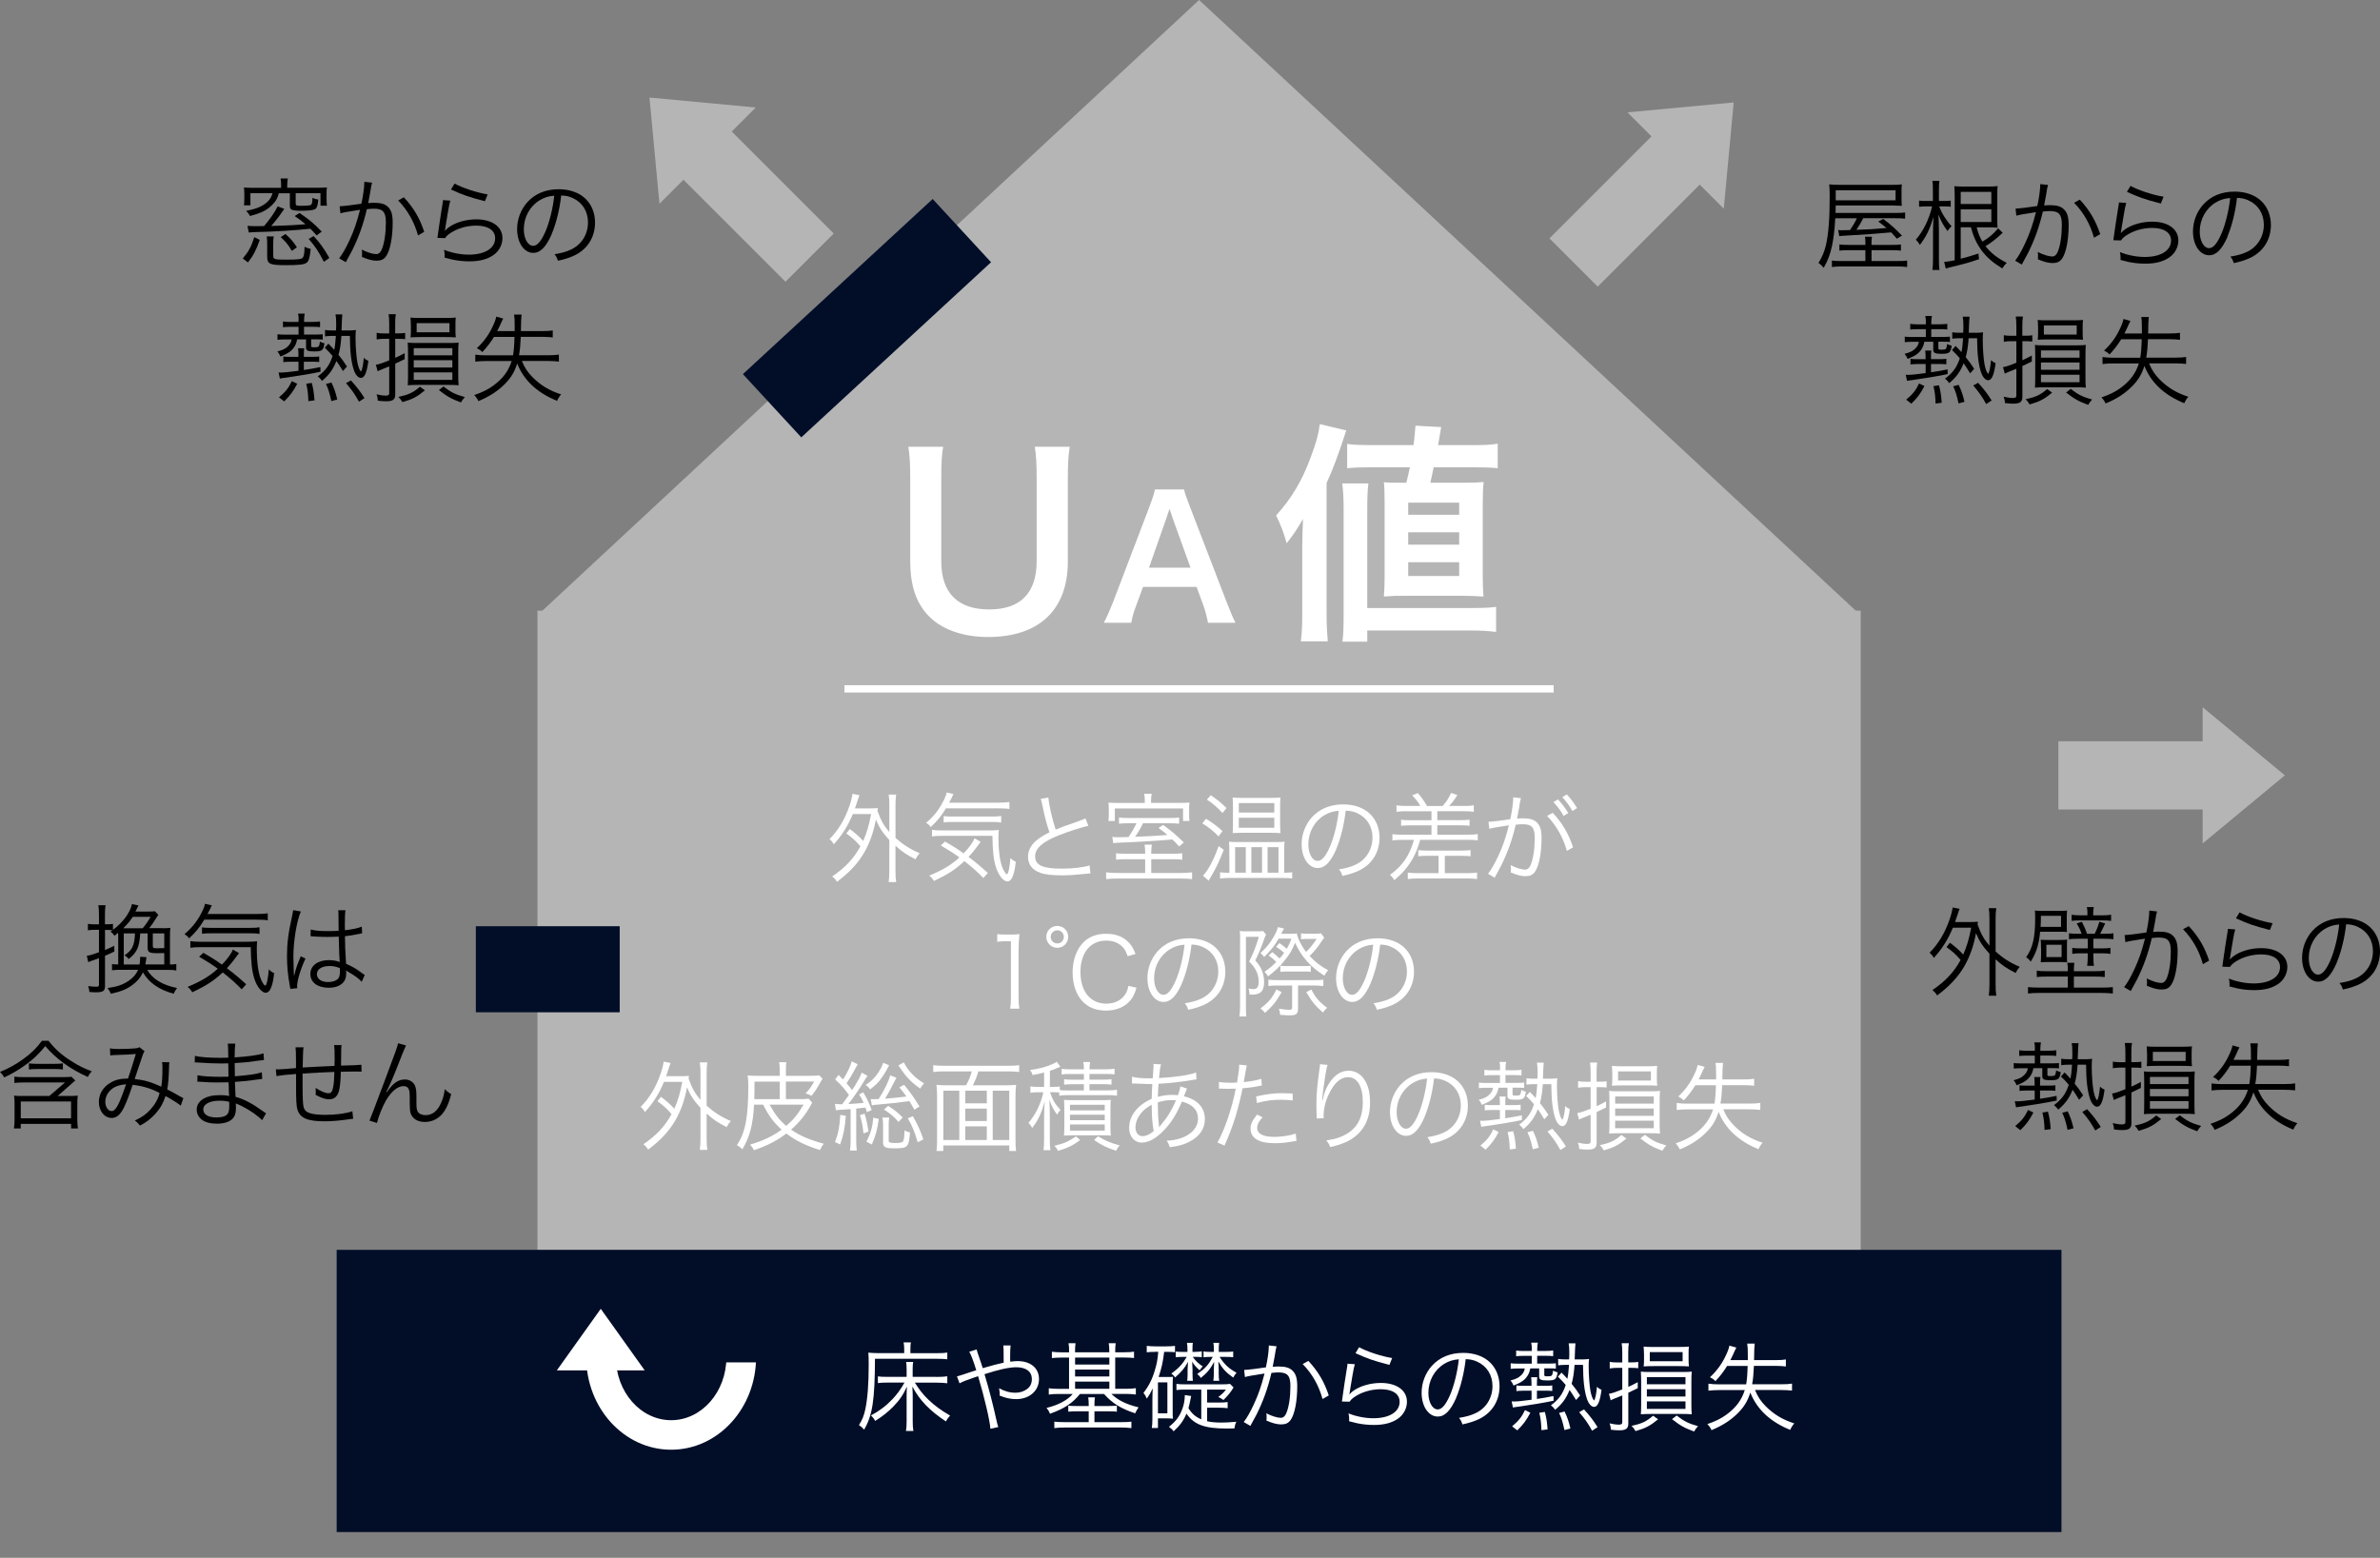 <?xml version="1.0" encoding="UTF-8"?><svg id="_レイヤー_2" xmlns="http://www.w3.org/2000/svg" xmlns:xlink="http://www.w3.org/1999/xlink" viewBox="0 0 390.93 255.95"><rect x="0" y="0" width="390.93" height="255.95" fill="#808080" stroke="none"/><defs><style>.cls-1,.cls-2{fill:none;}.cls-3{fill:#b5b5b5;}.cls-4{fill:#020e28;}.cls-2{stroke:#fff;stroke-miterlimit:10;stroke-width:1.2px;}.cls-5{fill:#fff;}.cls-6{clip-path:url(#clippath);}</style><clipPath id="clippath"><rect class="cls-1" x="83.89" y="223.83" width="53.48" height="32.12" transform="translate(221.25 479.79) rotate(180)"/></clipPath></defs><g id="back"><polyline class="cls-3" points="305.63 100.33 305.63 208.42 88.28 208.42 88.28 100.33"/><polyline class="cls-3" points="305.19 100.68 196.96 0 88.72 100.68"/><path class="cls-5" d="M139.6,136.22c.98.74,1.54,1.23,2.18,1.95.59-1.34.91-2.37,1.31-4.42h-3.01c-.77,1.9-1.76,3.46-3.12,4.96-.24-.4-.35-.54-.7-.85,1.42-1.44,2.5-3.2,3.26-5.43.24-.67.45-1.47.51-2l1.15.22c-.14.34-.19.48-.32.91-.13.42-.21.66-.43,1.26h2.5c.58,0,.91-.02,1.26-.05-.03.21-.05.27-.06.45.56,1.57,1.01,2.39,1.95,3.49v-4.5c0-.64-.03-1.1-.11-1.66h1.23c-.08.56-.11,1.01-.11,1.66v5.46c1.26,1.12,2.43,1.86,3.97,2.51-.24.26-.48.61-.67,1.01-1.44-.72-2.26-1.28-3.3-2.24v4.03c0,.86.03,1.34.11,1.95h-1.23c.08-.62.11-1.12.11-1.95v-4.95c-1.12-1.25-1.67-2.06-2.21-3.38-.38,2.08-1.01,3.84-1.91,5.41-1.04,1.79-2.45,3.31-4.48,4.82-.22-.37-.45-.61-.78-.88,2.16-1.47,3.54-2.95,4.63-4.95-.77-.9-1.33-1.41-2.32-2.11l.59-.75Z"/><path class="cls-5" d="M155.38,132.8c-.8,1.33-1.44,2.1-2.51,3.09-.11-.24-.34-.43-.75-.7,1.38-1.15,2.32-2.42,3.06-4.05.18-.38.26-.62.3-.94l1.14.26c-.11.19-.13.22-.27.56-.14.29-.21.43-.45.86h7.88c.93,0,1.47-.03,2.02-.11v1.15c-.38-.08-1.04-.11-2.02-.11h-8.39ZM161.53,144.27c-.99-1.02-1.7-1.67-3.12-2.79-1.5,1.39-2.64,2.14-5.01,3.27-.24-.4-.38-.58-.77-.88,2.29-.96,3.6-1.74,4.96-2.99-.96-.7-1.58-1.1-3.06-1.97l.69-.64c1.3.74,1.98,1.17,3.06,1.94.93-.96,1.57-1.86,1.79-2.48l1.02.59q-.06.08-.22.27t-.4.54c-.42.58-.88,1.14-1.38,1.66,1.18.88,2.05,1.62,3.17,2.64l-.74.83ZM154.74,137.33c-.7,0-1.18.03-1.65.1v-1.09c.43.06.86.1,1.49.1h7.67c.95,0,1.31-.02,1.81-.08-.05.48-.06.85-.06,1.36,0,1.95.21,3.57.59,4.66.22.64.62,1.26.8,1.26.22,0,.48-1.2.58-2.67.34.34.51.46.88.62-.13,1.1-.22,1.58-.43,2.19-.21.67-.56,1.04-.96,1.04-.62,0-1.41-.94-1.84-2.24-.4-1.2-.58-2.71-.61-5.25h-8.26ZM155.01,134.08c.3.06.74.08,1.39.08h6.48c.77,0,1.23-.03,1.57-.1v1.09c-.43-.08-.82-.1-1.57-.1h-6.39c-.66,0-1.09.02-1.49.08v-1.06Z"/><path class="cls-5" d="M172.2,131c.06,1.07.66,3.7,1.2,5.3.95-.38,1.39-.56,3.87-1.42.56-.21.7-.26,1.02-.42l.48,1.22c-1.12.24-3.41.98-4.82,1.55-2.74,1.09-3.92,2.15-3.92,3.47,0,1.46,1.23,2.02,4.37,2.02,1.84,0,3.63-.21,4.58-.54l.13,1.33q-.3,0-1.18.1c-1.65.16-2.42.21-3.54.21-1.58,0-2.79-.14-3.55-.43-1.31-.48-1.98-1.36-1.98-2.62,0-1.02.48-1.95,1.42-2.72.61-.5,1.1-.8,2.1-1.3-.45-1.31-.75-2.43-1.17-4.48-.14-.67-.18-.75-.27-1.01l1.26-.24Z"/><path class="cls-5" d="M192.49,140.27c.86,0,1.2-.02,1.7-.08v1.06c-.46-.06-.9-.08-1.7-.08h-3.39v2.26h4.71c.98,0,1.5-.03,2-.11v1.12c-.58-.06-1.12-.1-2.06-.1h-9.99c-.94,0-1.47.03-2.07.1v-1.12c.5.08,1.04.11,2.02.11h4.39v-2.26h-3.07c-.83,0-1.25.02-1.71.08v-1.06c.48.06.82.08,1.71.08h3.07v-.24c0-.46-.03-.85-.1-1.26h1.2c-.06.42-.1.77-.1,1.26v.24h3.39ZM188.04,131.5c0-.37-.03-.72-.1-1.09h1.23c-.06.34-.1.69-.1,1.09v.42h4.18c1.09,0,1.58-.02,2.13-.06-.05.37-.06.58-.06,1.14v.8c0,.46.02.77.06,1.09h-1.06v-2.06h-11.2v2.06h-1.06l.02-.19c.03-.3.05-.51.05-.91v-.85c0-.42-.02-.66-.06-1.07.5.05.99.06,1.98.06h3.99v-.42ZM185.67,135.26c-.98,0-1.42.02-1.87.08v-1.02c.46.06.85.08,1.83.08h6.21c.99,0,1.34-.02,1.84-.08v1.02c-.5-.06-.86-.08-1.82-.08h-4.11c-.46.93-.8,1.52-1.3,2.22,1.78-.05,3.12-.13,5.31-.29-.59-.51-.8-.67-1.47-1.15l.77-.5c1.38,1.01,1.98,1.52,3.39,2.87l-.77.66c-.53-.59-.72-.78-1.1-1.14-2.85.24-6.13.43-9.11.54-.27.02-.35.02-.61.06l-.16-1.02c.38.03.58.05.99.05.51,0,.9-.02,1.67-.03.53-.77.9-1.39,1.31-2.27h-.99Z"/><path class="cls-5" d="M198.08,134.52c.99.59,1.78,1.18,2.72,2.02l-.64.88c-.96-.98-1.6-1.49-2.67-2.14l.59-.75ZM201.01,139.63c-.8,2.05-1.25,2.96-2.16,4.51-.13.19-.21.34-.32.56l-.94-.83c.85-.85,1.75-2.56,2.58-4.85l.85.61ZM198.88,130.65c1.06.72,1.66,1.22,2.58,2.11l-.66.82c-.85-.93-1.49-1.49-2.56-2.21l.64-.72ZM211.24,143.38c.45,0,.67-.02,1.01-.08v1.04c-.22-.03-.38-.06-.53-.06-.29,0-.64-.02-1.04-.03h-8.71c-.53,0-1.09.03-1.57.1v-1.04c.37.06.7.08,1.09.08h.45l-.02-3.84c0-.54-.02-.83-.05-1.26.42.05.75.06,1.47.06h6.19c.77,0,1.07-.02,1.47-.06-.06.59-.06.74-.06,1.2v3.91h.29ZM203.96,136.83c-.56,0-1.07.02-1.49.05.03-.4.05-.82.05-1.36v-3.15c0-.54-.02-.93-.05-1.34.37.05.8.06,1.52.06h4.8c.75,0,1.2-.02,1.54-.06-.05.5-.06.8-.06,1.31v3.23c0,.5.02.82.06,1.31-.4-.03-.9-.05-1.49-.05h-4.88ZM202.88,143.38h1.75v-4.19h-1.75v4.19ZM203.48,133.5h5.83v-1.55h-5.83v1.55ZM203.48,136h5.83v-1.65h-5.83v1.65ZM205.54,143.38h1.76v-4.19h-1.76v4.19ZM208.21,143.38h1.79v-4.19h-1.79v4.19Z"/><path class="cls-5" d="M219.48,139.55c-.93,2.11-1.87,3.07-3.02,3.07-1.52,0-2.66-1.66-2.66-3.91,0-1.63.61-3.22,1.68-4.42,1.28-1.41,3.03-2.13,5.17-2.13,1.79,0,3.36.56,4.4,1.58,1.01.98,1.55,2.37,1.55,3.91,0,2.48-1.34,4.53-3.67,5.52-.72.3-1.33.5-2.43.74-.16-.53-.26-.69-.56-1.07,1.17-.19,1.92-.4,2.67-.75,1.76-.8,2.83-2.51,2.83-4.48,0-1.82-.93-3.3-2.54-4.02-.59-.26-1.06-.37-1.86-.4-.24,2.23-.85,4.67-1.57,6.35ZM217.51,133.96c-1.62.98-2.61,2.78-2.61,4.77,0,1.54.67,2.72,1.54,2.72.67,0,1.31-.75,2-2.32.66-1.5,1.25-3.87,1.46-5.92-.96.08-1.65.3-2.39.75Z"/><path class="cls-5" d="M231,133.28c-.67,0-1.14.03-1.62.1v-1.06c.45.06.93.1,1.62.1h2.3c-.35-.64-.74-1.14-1.34-1.74l.93-.38c.59.67,1.04,1.31,1.5,2.13h2.56c.66-.74.96-1.2,1.41-2.15l1.02.35c-.5.8-.86,1.26-1.36,1.79h2.46c.7,0,1.15-.03,1.6-.1v1.06c-.45-.06-.91-.1-1.6-.1h-4.39v1.47h3.91c.64,0,.94-.02,1.38-.08v1.01c-.4-.06-.75-.08-1.38-.08h-3.91v1.54h5.04c.74,0,1.18-.03,1.6-.1v1.04c-.45-.06-.91-.1-1.6-.1h-7.84c-.5,1.66-.88,2.56-1.55,3.62-.77,1.18-1.44,1.94-2.71,3.01-.26-.42-.37-.56-.72-.86,2.08-1.52,3.22-3.17,3.94-5.76h-1.92c-.67,0-1.14.03-1.62.1v-1.04c.43.06.88.1,1.62.1h4.8v-1.54h-3.6c-.62,0-.99.02-1.39.08v-1.01c.42.06.75.08,1.39.08h3.6v-1.47h-4.15ZM234.29,140.61c-.58,0-.94.02-1.33.08v-1.02c.4.06.72.08,1.34.08h5.84c.67,0,1.02-.02,1.41-.08v1.02c-.4-.06-.8-.08-1.41-.08h-2.82v2.85h3.68c.69,0,1.15-.03,1.62-.1v1.07c-.45-.06-.96-.1-1.65-.1h-8.08c-.69,0-1.17.03-1.65.1v-1.07c.46.06.86.1,1.52.1h3.54v-2.85h-2.02Z"/><path class="cls-5" d="M244.53,135.02c.58-.02,2.24-.21,3.54-.42.27-1.2.48-2.72.48-3.39v-.21l1.28.14c-.11.34-.16.62-.3,1.54-.08.46-.19,1.06-.34,1.82.37-.03.58-.05.94-.05,1.14,0,1.81.19,2.3.67.56.53.78,1.26.78,2.58,0,2.45-.42,4.58-1.07,5.51-.38.54-.82.75-1.57.75-.69,0-1.36-.18-2.42-.62.03-.24.03-.35.03-.58,0-.24,0-.34-.05-.62.91.46,1.81.74,2.38.74.4,0,.71-.26.91-.77.43-1.02.67-2.66.67-4.45,0-1.7-.48-2.24-1.97-2.24-.35,0-.56.02-1.15.08-.59,2.51-1.33,4.58-2.42,6.77-.21.4-.54,1.04-1.04,1.94l-1.09-.64c.5-.62,1.1-1.7,1.67-2.9.75-1.6,1.23-3.01,1.76-5.07-1.38.21-2.15.34-2.29.37-.37.06-.5.1-.93.21l-.13-1.15ZM255.05,133.55c1.63,1.76,2.59,3.41,3.34,5.67l-1.02.58c-.61-2.19-1.71-4.15-3.26-5.75l.94-.5ZM255.9,131.34c.74.8,1.1,1.28,1.7,2.24l-.77.48c-.46-.85-.98-1.54-1.67-2.27l.74-.45ZM257.35,130.51c.74.8,1.1,1.3,1.7,2.26l-.77.48c-.46-.85-.98-1.54-1.66-2.27l.74-.46Z"/><path class="cls-5" d="M163.78,153.47c.42.06.72.08,1.33.08h1.01c.54,0,.8-.02,1.33-.08-.1.98-.14,1.79-.14,2.66v7.78c0,.75.03,1.22.13,1.81h-1.52c.1-.56.13-1.07.13-1.81v-9.27h-.86c-.51,0-.93.03-1.39.1v-1.26Z"/><path class="cls-5" d="M175.46,153.92c0,1.01-.8,1.81-1.79,1.81s-1.81-.8-1.81-1.81.8-1.79,1.81-1.79,1.79.8,1.79,1.79ZM172.58,153.92c0,.61.48,1.09,1.09,1.09s1.07-.48,1.07-1.09-.48-1.07-1.07-1.07-1.09.48-1.09,1.07ZM185.22,157.1c-.24-.69-.4-1.02-.74-1.41-.64-.75-1.62-1.15-2.78-1.15-2.59,0-4.23,1.98-4.23,5.17s1.65,5.19,4.23,5.19c1.28,0,2.35-.48,2.99-1.34.35-.46.51-.86.66-1.58l1.33.3c-.29.94-.5,1.39-.86,1.9-.9,1.2-2.37,1.86-4.16,1.86-1.54,0-2.83-.48-3.75-1.41-1.12-1.12-1.73-2.87-1.73-4.87s.64-3.81,1.82-4.98c.93-.9,2.16-1.36,3.68-1.36s2.71.43,3.59,1.3c.56.54.86,1.02,1.25,2.02l-1.3.37Z"/><path class="cls-5" d="M194.15,161.55c-.93,2.11-1.87,3.07-3.02,3.07-1.52,0-2.66-1.66-2.66-3.91,0-1.63.61-3.22,1.68-4.42,1.28-1.41,3.03-2.13,5.17-2.13,1.79,0,3.36.56,4.4,1.58,1.01.98,1.55,2.37,1.55,3.91,0,2.48-1.34,4.53-3.67,5.52-.72.3-1.33.5-2.43.74-.16-.53-.26-.69-.56-1.07,1.17-.19,1.92-.4,2.67-.75,1.76-.8,2.83-2.51,2.83-4.48,0-1.82-.93-3.3-2.54-4.02-.59-.26-1.06-.37-1.86-.4-.24,2.23-.85,4.67-1.57,6.35ZM192.18,155.96c-1.62.98-2.61,2.78-2.61,4.77,0,1.54.67,2.72,1.54,2.72.67,0,1.31-.75,2-2.32.66-1.5,1.25-3.87,1.46-5.92-.96.08-1.65.3-2.39.75Z"/><path class="cls-5" d="M203.7,154.3c0-.62-.02-.98-.06-1.34.3.05.69.06,1.1.06h1.79c.45,0,.74-.02.94-.06l.5.61c-.1.16-.18.32-.24.5-.45,1.3-.94,2.51-1.54,3.73.66.77.91,1.17,1.15,1.82.19.53.3,1.14.3,1.73,0,.83-.22,1.44-.62,1.73-.27.19-.78.34-1.22.34-.14,0-.37-.02-.58-.03v-.13c0-.35-.03-.53-.14-.85.38.08.56.1.82.1.58,0,.85-.38.85-1.23,0-.77-.22-1.54-.66-2.22-.19-.3-.45-.61-.91-1.09.64-1.23,1.12-2.45,1.6-4.05h-2.13v11.35c0,.78.02,1.33.06,1.73h-1.12c.06-.42.1-1.04.1-1.74v-10.93ZM217.51,154.06q-.05.08-.13.19s-.03.05-.08.1q-.06.08-.32.46c-.54.83-1.01,1.39-1.86,2.26,1.01,1.07,1.71,1.62,3.04,2.34-.3.32-.43.51-.62.9-2.34-1.5-3.75-3.1-4.82-5.41-.43,1.14-.9,1.92-1.75,2.96-.8.99-1.58,1.73-2.69,2.56-.16-.3-.29-.48-.58-.75.83-.58,1.26-.93,1.94-1.62-.38-.4-.67-.64-1.25-1.07l.59-.54c.43.32.58.45,1.2,1.04.32-.35.46-.53.74-.93-.46-.42-.78-.66-1.31-.99l.54-.61c.48.32.79.56,1.2.94.38-.64.51-.94.78-1.67h-2.11c-.67,1.18-1.34,2.02-2.38,3.01-.19-.27-.35-.45-.61-.64.85-.78,1.26-1.26,1.78-2.03.59-.88.96-1.62,1.09-2.23l1.01.22c-.1.16-.13.22-.24.45-.05.08-.1.18-.21.42h1.18c.83,0,1.1,0,1.39-.05.08.7.7,1.98,1.5,3.03.62-.58,1.06-1.12,1.73-2.13h-1.84c-.21,0-.43.02-.72.06v-.98c.35.05.62.06.98.06h1.09c.66,0,1.01-.02,1.22-.06l.51.7ZM210.52,163.01c-.91,1.58-1.46,2.27-2.74,3.41-.21-.29-.4-.46-.74-.74,1.38-1.04,1.92-1.7,2.62-3.12l.85.45ZM209.81,161.92c-.62,0-1.18.03-1.47.08v-1.04c.34.05.9.08,1.5.08h6.03c.66,0,1.15-.03,1.5-.08v1.06c-.45-.06-.98-.1-1.49-.1h-2.67v3.78c0,.86-.3,1.12-1.26,1.12-.48,0-1.17-.03-1.68-.08-.03-.38-.08-.66-.21-1.01.85.13,1.25.18,1.7.18.38,0,.48-.08.48-.43v-3.55h-2.43ZM210.31,158.67c.3.05.56.06,1.1.06h2.8c.56,0,.8-.02,1.09-.06v1.01c-.27-.05-.56-.06-1.09-.06h-2.83c-.45,0-.77.02-1.07.06v-1.01ZM215.4,162.59c.72,1.36,1.31,2.05,2.59,2.99-.32.29-.42.42-.69.78-1.26-1.12-1.78-1.74-2.74-3.35l.83-.43Z"/><path class="cls-5" d="M225.14,161.55c-.93,2.11-1.87,3.07-3.02,3.07-1.52,0-2.66-1.66-2.66-3.91,0-1.63.61-3.22,1.68-4.42,1.28-1.41,3.03-2.13,5.17-2.13,1.79,0,3.36.56,4.4,1.58,1.01.98,1.55,2.37,1.55,3.91,0,2.48-1.34,4.53-3.67,5.52-.72.3-1.33.5-2.43.74-.16-.53-.26-.69-.56-1.07,1.17-.19,1.92-.4,2.67-.75,1.76-.8,2.83-2.51,2.83-4.48,0-1.82-.93-3.3-2.54-4.02-.59-.26-1.06-.37-1.86-.4-.24,2.23-.85,4.67-1.57,6.35ZM223.17,155.96c-1.62.98-2.61,2.78-2.61,4.77,0,1.54.67,2.72,1.54,2.72.67,0,1.31-.75,2-2.32.66-1.5,1.25-3.87,1.46-5.92-.96.08-1.65.3-2.39.75Z"/><path class="cls-5" d="M108.58,180.22c.98.74,1.54,1.23,2.18,1.95.59-1.34.91-2.37,1.31-4.42h-3.01c-.77,1.9-1.76,3.46-3.12,4.96-.24-.4-.35-.54-.7-.85,1.42-1.44,2.5-3.2,3.26-5.43.24-.67.45-1.47.51-2l1.15.22c-.14.34-.19.48-.32.91-.13.42-.21.66-.43,1.26h2.5c.58,0,.91-.02,1.26-.05-.03.21-.05.27-.06.45.56,1.57,1.01,2.39,1.95,3.49v-4.5c0-.64-.03-1.1-.11-1.66h1.23c-.08.56-.11,1.01-.11,1.66v5.46c1.26,1.12,2.43,1.86,3.97,2.51-.24.26-.48.61-.67,1.01-1.44-.72-2.26-1.28-3.3-2.24v4.03c0,.86.03,1.34.11,1.95h-1.23c.08-.62.11-1.12.11-1.95v-4.95c-1.12-1.25-1.67-2.06-2.21-3.38-.38,2.08-1.01,3.84-1.91,5.41-1.04,1.79-2.45,3.31-4.48,4.82-.22-.37-.45-.61-.78-.88,2.16-1.47,3.54-2.95,4.63-4.95-.77-.9-1.33-1.41-2.32-2.11l.59-.75Z"/><path class="cls-5" d="M131.21,180.59c.91,0,1.22-.02,1.6-.08l.61.67c-.08.1-.11.14-.21.34-.86,1.58-1.87,2.85-3.27,4.08,1.41.98,3.06,1.7,5.36,2.31-.27.37-.43.62-.62,1.04-2.27-.7-3.95-1.52-5.52-2.71-1.54,1.18-3.11,1.98-5.31,2.74-.18-.35-.32-.58-.66-.91,2.21-.67,3.76-1.41,5.19-2.47-1.34-1.23-2.11-2.26-3.03-4.1h-1.49c-.19,3.36-.69,5.23-1.92,7.33-.3-.3-.53-.48-.9-.67,1.39-2.11,1.87-4.59,1.87-9.73,0-.72-.03-1.22-.11-1.73.45.05.93.06,1.76.06h3.52v-.82c0-.7-.03-1.02-.11-1.42h1.18c-.05.4-.06.75-.06,1.44v.8h3.62c1.22,0,1.44-.02,1.86-.08l.54.56q-.16.22-.58.98c-.43.77-.77,1.26-1.25,1.82-.43-.22-.62-.3-.96-.4.64-.67.94-1.09,1.41-1.94h-4.64v2.88h2.11ZM128.08,177.71h-4.15v1.33c0,.54-.02.9-.03,1.55h4.18v-2.88ZM126.42,181.5c.85,1.57,1.57,2.5,2.72,3.49,1.22-1.06,1.79-1.76,2.85-3.49h-5.57Z"/><path class="cls-5" d="M138.18,181.45s.1-.02.16-.02q.64-.86,1.1-1.52c-.74-1.04-1.2-1.57-2.26-2.56l.56-.74c.37.38.43.45.74.75.72-1.14,1.26-2.27,1.42-2.98l.99.48q-.16.24-.51.91c-.42.8-.77,1.39-1.33,2.21.43.5.5.58.91,1.12.93-1.41,1.34-2.18,1.58-2.87l.96.53c-.16.21-.27.37-.51.77-.88,1.46-1.82,2.83-2.64,3.86q1.2-.05,2.51-.19c-.19-.45-.32-.69-.74-1.39l.67-.34c.59.96.94,1.7,1.39,2.91l-.78.35c-.11-.37-.16-.51-.24-.75q-.74.08-1.52.16v5.31c0,.62.03,1.15.1,1.58h-1.12c.06-.45.1-.99.1-1.58v-5.22c-.48.03-.74.05-1.17.08-.86.05-.96.06-1.26.11l-.14-1.06c.34.05.46.06.75.06h.27ZM138.93,183.33c-.16,2.08-.4,3.23-.93,4.71l-.85-.4c.54-1.38.75-2.4.88-4.47l.9.16ZM142.02,182.99c.32,1.09.43,1.62.64,2.93l-.83.3c-.13-1.28-.26-1.9-.58-3.01l.77-.22ZM146.05,175.02c-.1.16-.13.21-.29.53-.32.64-.85,1.44-1.22,1.92-.43.54-.86.94-1.62,1.52-.24-.34-.4-.5-.74-.72.93-.61,1.58-1.25,2.14-2.13.42-.67.61-1.04.74-1.52l.98.4ZM142.32,187.58c.72-1.44.99-2.38,1.12-3.94l.9.19c-.24,1.81-.51,2.8-1.14,4.21l-.88-.46ZM150.17,182.3c-.4-.74-.53-.96-.8-1.39-1.99.27-2.46.34-5.25.58-.43.03-.59.05-.91.13l-.19-1.04c.21.02.32.02.48.02.22,0,.27,0,.83-.03,1.02-1.65,1.58-2.77,1.9-3.89l1.01.4c-.82,1.62-1.36,2.62-1.87,3.43,1.47-.11,2.22-.19,3.51-.35-.37-.54-.58-.82-1.15-1.5l.77-.43c1.07,1.31,1.57,2.02,2.54,3.57l-.86.53ZM146.05,183.61c-.05.37-.08.75-.08,1.23v2.53c0,.19.03.26.11.3.14.08.48.13.88.13.83,0,1.23-.08,1.36-.27.16-.22.21-.64.26-1.82.29.19.51.27.9.34-.22,2.48-.35,2.62-2.59,2.62-1.49,0-1.84-.19-1.84-1.01v-2.75c0-.51-.03-.85-.1-1.3h1.1ZM145.89,181.69c1.02.66,1.73,1.23,2.38,1.92l-.69.72c-.78-.91-1.31-1.34-2.38-2.03l.69-.61ZM148.46,174.54c.67,1.38,1.87,2.62,3.33,3.46-.26.26-.42.46-.62.85-1.31-.86-2.34-1.9-3.23-3.27-.19-.3-.24-.37-.37-.54l.9-.5ZM149.94,183.39c.83,1.46,1.23,2.34,1.73,3.81l-.93.48c-.5-1.73-.9-2.69-1.63-3.94l.83-.35Z"/><path class="cls-5" d="M165,178.32c.85,0,1.36-.02,1.9-.08-.06.59-.1,1.14-.1,2.02v6.93c0,.93.03,1.44.1,1.92h-1.12v-.91h-10.84v.91h-1.12c.08-.54.1-.98.1-1.95v-6.9c0-.8-.03-1.38-.1-2.02.53.06,1.06.08,1.87.08h2.99c.46-.85.67-1.33.94-2.29h-4.63c-.7,0-1.18.03-1.7.1v-1.12c.46.06.99.1,1.68.1h10.74c.69,0,1.2-.03,1.7-.1v1.12c-.46-.06-1.01-.1-1.7-.1h-5.01c-.24.86-.51,1.52-.91,2.29h5.19ZM154.95,179.2v8.1h2.62v-8.1h-2.62ZM162.09,179.2h-3.54v2.08h3.54v-2.08ZM158.55,184.19h3.54v-2.05h-3.54v2.05ZM158.55,187.3h3.54v-2.24h-3.54v2.24ZM163.06,187.3h2.72v-8.1h-2.72v8.1Z"/><path class="cls-5" d="M173.99,179.5c-.27-.03-.59-.05-1.06-.05h-.46c.4,1.22.86,2,1.73,2.91-.22.22-.38.45-.56.77-.59-.78-.88-1.33-1.28-2.46.05.77.08,1.76.08,2.42v4.05c0,.91.03,1.41.1,1.84h-1.14c.06-.45.1-.99.1-1.82v-3.6c0-.75.03-1.78.1-2.64-.48,1.87-1.09,3.19-2.06,4.4-.18-.34-.3-.51-.61-.83,1.15-1.31,2.05-3.17,2.45-5.03h-.77c-.64,0-.94.02-1.36.08v-1.04c.4.06.74.08,1.39.08h.86v-2.37c-.69.19-.99.26-1.89.42-.1-.35-.16-.48-.42-.83,1.49-.19,2.66-.5,3.73-.99.34-.14.48-.22.66-.37l.59.83c-.22.08-.35.14-.38.16-.4.18-.85.35-1.34.51v2.64h.51c.51,0,.8-.02,1.12-.06v.58c.3.05.74.06,1.39.06h2.56v-1.02h-1.9c-.64,0-.99.02-1.34.08v-.9c.37.06.7.08,1.33.08h1.92v-.94h-2.32c-.62,0-.96.02-1.34.08v-.93c.37.06.74.08,1.39.08h2.27c0-.51-.03-.83-.1-1.2h1.12c-.06.35-.1.67-.1,1.2h2.67c.56,0,.96-.03,1.44-.1v.94c-.42-.06-.75-.08-1.41-.08h-2.71v.94h2.18c.72,0,1.09-.02,1.44-.08v.9c-.37-.06-.74-.08-1.41-.08h-2.21v1.02h3.04c.64,0,1.06-.03,1.49-.1v.98c-.48-.08-.85-.1-1.49-.1h-6.53c-.59,0-1.02.03-1.47.1v-.53ZM177.43,187.3c-1.15.88-2.02,1.3-3.63,1.79-.19-.37-.27-.46-.61-.83,1.55-.37,2.38-.74,3.54-1.55l.7.59ZM176.2,186.53c-.77.02-1.25.03-1.44.05.05-.32.06-.82.06-1.47v-2.96c0-.82-.02-1.09-.06-1.44.37.03.75.05,1.41.05h4.87c.69,0,1.01-.02,1.42-.05-.05.34-.06.64-.06,1.47v2.88c0,.85.02,1.17.06,1.52-.48-.03-.83-.05-1.38-.05h-4.88ZM175.75,182.43h5.71v-.91h-5.71v.91ZM175.75,184.05h5.71v-.91h-5.71v.91ZM175.75,185.76h5.71v-1.01h-5.71v1.01ZM180.34,186.69c1.23.75,2.1,1.1,3.57,1.5-.26.29-.38.48-.59.88-1.52-.5-2.38-.91-3.6-1.76l.62-.62Z"/><path class="cls-5" d="M185.96,176.91c.67.19,1.52.26,2.99.26.05,0,.11,0,.4-.02q.02-.38.08-1.2c.02-.18.05-.8.05-.91,0-.03,0-.13-.02-.24l1.25.08c-.14.45-.22.99-.34,2.24,2.61-.13,4.88-.46,6.1-.9l.06,1.12c-.21.03-.26.03-.56.08-1.75.32-4.18.59-5.67.64q-.1,1.36-.11,2.15c.82-.22,1.52-.32,2.37-.32.34,0,.53.02.93.05.19-.48.32-.96.38-1.44l1.1.34c-.05.1-.22.53-.5,1.28,2.21.51,3.44,1.87,3.44,3.75,0,1.57-.86,2.83-2.51,3.7-.91.48-1.82.74-3.26.91-.14-.46-.22-.64-.51-1.07.94-.03,1.63-.16,2.4-.43,1.74-.61,2.75-1.78,2.75-3.2s-.91-2.34-2.64-2.79c-.93,2.16-1.79,3.54-3.04,4.8-1.23,1.28-2.45,1.94-3.57,1.94-1.2,0-2.06-1.01-2.06-2.43,0-1.97,1.39-3.76,3.71-4.77.02-1.17.02-1.25.1-2.42h-.64c-.16,0-.88-.03-2.16-.08-.14-.02-.26-.02-.29-.02-.06,0-.14,0-.26.02l.02-1.1ZM187.49,182.83c-.62.74-.98,1.58-.98,2.38,0,.88.46,1.46,1.15,1.46.59,0,1.12-.24,1.84-.82-.22-1.23-.32-2.4-.32-4.34-.78.43-1.25.8-1.7,1.31ZM190.42,185.2c.16-.26.18-.29.3-.42,1.04-1.2,1.71-2.32,2.45-4-.51-.03-.59-.03-.77-.03-.74,0-1.49.13-2.22.37.02,2.06.03,2.34.18,3.67.02.1.02.13.02.22v.18l.05.02Z"/><path class="cls-5" d="M200.23,177.76c.51.1,1.15.14,2,.14.32,0,.5,0,.96-.03.32-1.97.35-2.24.35-2.95l1.26.13q-.1.38-.29,1.52c-.08.51-.13.74-.21,1.22,1.25-.13,2.11-.29,2.88-.54l.08,1.1q-.13.02-.45.08c-.82.18-1.92.32-2.71.38-.24,1.26-.69,3.07-1.12,4.53-.53,1.71-.99,2.93-1.84,4.88l-1.17-.5c1.18-2.06,2.42-5.71,3.01-8.85-.32.02-.51.02-1.1.02-.56,0-.7,0-1.33-.03h-.06s-.13,0-.27.02v-1.12ZM207.38,183.57c-.32.38-.37.43-.48.61-.26.34-.4.75-.4,1.14,0,.96.98,1.47,2.8,1.47,1.2,0,2.62-.22,3.54-.54l.11,1.2q-.18.03-.7.11c-1.07.19-2,.27-2.85.27-2.62,0-3.99-.82-3.99-2.4,0-.72.22-1.22,1.07-2.31l.9.45ZM212.33,180.8c-.77-.08-1.22-.11-1.89-.11-1.42,0-2.54.14-4,.54l-.11-1.09c1.86-.4,2.9-.53,4.24-.53.3,0,.54,0,1.75.05l.02,1.14Z"/><path class="cls-5" d="M218.07,174.97c-.13.34-.22.78-.37,1.65-.26,1.62-.48,3.36-.53,4.18l.06.02q.03-.13.11-.46c.19-.88.51-1.66.98-2.38.9-1.38,1.95-2.06,3.2-2.06,1.04,0,1.94.5,2.56,1.42.67.99.96,2.18.96,3.89,0,2.9-1.3,5.09-3.7,6.29-.77.38-1.73.7-2.85.94-.19-.48-.29-.66-.64-1.09,1.49-.22,2.32-.48,3.25-1.01,1.87-1.07,2.75-2.75,2.75-5.31s-.9-4.07-2.43-4.07c-1.22,0-2.24.91-3.15,2.79-.56,1.17-.86,2.4-.86,3.57,0,.06,0,.14.02.38l-1.15.05v-.18l-.02-.29-.03-1.67v-.37c0-1.57.14-3.07.54-5.91.03-.24.05-.32.05-.51l1.25.13Z"/><path class="cls-5" d="M233.99,183.55c-.93,2.11-1.87,3.07-3.02,3.07-1.52,0-2.66-1.66-2.66-3.91,0-1.63.61-3.22,1.68-4.42,1.28-1.41,3.03-2.13,5.17-2.13,1.79,0,3.36.56,4.4,1.58,1.01.98,1.55,2.37,1.55,3.91,0,2.48-1.34,4.53-3.67,5.52-.72.3-1.33.5-2.43.74-.16-.53-.26-.69-.56-1.07,1.17-.19,1.92-.4,2.67-.75,1.76-.8,2.83-2.51,2.83-4.48,0-1.82-.93-3.3-2.54-4.02-.59-.26-1.06-.37-1.86-.4-.24,2.23-.85,4.67-1.57,6.35ZM232.02,177.96c-1.62.98-2.61,2.78-2.61,4.77,0,1.54.67,2.72,1.54,2.72.67,0,1.31-.75,2-2.32.66-1.5,1.25-3.87,1.46-5.92-.96.08-1.65.3-2.39.75Z"/><path class="cls-5" d="M246.4,175.5c0-.38-.03-.74-.1-1.02h1.09c-.06.32-.1.64-.1,1.02v.34h1.42c.51,0,.85-.02,1.2-.08v.94c-.34-.05-.7-.06-1.14-.06h-1.49v1.28h1.87c.5,0,.86-.02,1.2-.05v.88c-.35-.03-.58-.05-1.18-.05h-.72v1.09c0,.19.08.22.51.22.72,0,.8-.06.9-.72l.03-.22c.29.16.45.22.75.29-.19,1.18-.38,1.33-1.73,1.33-.99,0-1.3-.14-1.3-.62v-1.36h-1.46c-.14.62-.21.8-.43,1.17-.46.74-1.01,1.12-2.32,1.65-.16-.38-.24-.53-.51-.83,1.02-.26,1.54-.56,1.98-1.12.19-.24.27-.43.37-.86h-1.12c-.42,0-.83.02-1.2.06v-.91c.34.05.67.06,1.22.06h2.24v-1.28h-1.46c-.45,0-.75.02-1.1.06v-.94c.43.06.71.08,1.12.08h1.44v-.34ZM244.87,182.38c-.42,0-.7.02-.99.06v-.93c.27.05.56.06.99.06h1.49v-.34c0-.45-.02-.75-.06-1.07h1.01c-.05.34-.06.54-.06,1.09v.32h1.54c.43,0,.72-.02.98-.06v.91c-.27-.03-.58-.05-.98-.05h-1.54v1.36c1.1-.16,1.52-.24,2.72-.48l.02.77c-1.44.32-4.1.75-5.83.99-.35.03-.62.08-.85.13l-.21-1.01c.18.02.27.02.34.02.59,0,1.33-.08,2.93-.29v-1.49h-1.49ZM243.17,188.22c1.09-.91,1.58-1.54,2.11-2.66l.88.43c-.66,1.26-1.14,1.9-2.14,2.9l-.85-.67ZM247.99,188.85c-.03-1.17-.13-1.94-.35-2.85l.91-.14c.24.88.37,1.68.45,2.87l-1.01.13ZM254.55,177.24c.48,0,.86-.03,1.25-.08-.05.27-.06.72-.06,1.3,0,1.36.13,3.06.29,3.95.16.83.34,1.3.59,1.58.21-.26.37-1.04.48-2.26.27.26.48.38.75.5-.27,2-.64,2.8-1.23,2.8-.45,0-.9-.51-1.17-1.33-.43-1.31-.62-2.99-.64-5.57h-1.39c-.1,1.36-.22,2.18-.48,3.11.61.75.83,1.06,1.39,1.92l-.66.74c-.51-.83-.72-1.15-1.07-1.65-.56,1.39-1.2,2.29-2.37,3.27-.19-.29-.37-.48-.69-.74,1.26-.93,1.94-1.84,2.43-3.35-.42-.5-.64-.74-1.28-1.36l.59-.67c.5.51.61.62.96,1.02.14-.67.19-1.17.27-2.29h-.69c-.38,0-.77.03-1.09.08v-1.06c.37.06.66.08,1.1.08h.7c.03-.45.03-.72.03-1.09,0-.72-.03-1.15-.11-1.55h1.12q-.06.4-.13,2.64h1.09ZM251.77,188.83c-.29-1.34-.48-1.97-.88-2.8l.9-.24c.43.9.66,1.52.96,2.78l-.98.26ZM256.31,188.96c-.69-1.25-1.12-1.87-2.13-3.06l.8-.45c1.14,1.28,1.5,1.78,2.23,2.91l-.9.59Z"/><path class="cls-5" d="M260.39,178.62c-.42,0-.77.03-1.18.1v-1.09c.37.08.62.1,1.2.1h.86v-1.54c0-.72-.03-1.18-.1-1.62h1.18c-.08.42-.1.85-.1,1.6v1.55h.58c.53,0,.74-.02,1.06-.08v1.04c-.34-.05-.62-.06-1.04-.06h-.59v3.12c.66-.3.87-.4,1.55-.77v.99c-.61.3-.75.37-1.55.74v5.06c0,.83-.38,1.12-1.5,1.12-.4,0-.85-.03-1.36-.1-.03-.46-.06-.61-.21-1.04.62.14,1.09.21,1.5.21.45,0,.58-.1.58-.43v-4.37c-.34.14-.46.19-1.12.45-.4.16-.54.22-.78.35l-.29-1.07c.58-.1,1.04-.26,2.19-.72v-3.54h-.88ZM267.14,187.07c-1.3,1.07-2.03,1.46-3.7,1.94-.18-.32-.38-.59-.67-.85,1.68-.37,2.42-.7,3.55-1.68l.82.59ZM266.02,186.19c-.77,0-1.22.02-1.71.06.03-.42.05-.74.05-1.55v-3.78c0-.7-.02-1.18-.05-1.68.42.05.82.06,1.63.06h5.11c.78,0,1.26-.02,1.62-.06-.05.38-.06.9-.06,1.68v3.78c0,.7.02,1.1.06,1.55-.53-.05-.98-.06-1.73-.06h-4.91ZM264.82,176.25c0-.45-.02-.7-.06-1.12.5.05.9.06,1.7.06h4c.82,0,1.25-.02,1.75-.06-.05.3-.06.61-.06,1.06v1.12c0,.46.02.67.06,1.07-.48-.03-.99-.05-1.73-.05h-4c-.7,0-1.2.02-1.71.05.05-.34.06-.66.06-1.12v-1.01ZM265.3,181.33h6.34v-1.18h-6.34v1.18ZM265.3,183.33h6.34v-1.2h-6.34v1.2ZM265.3,185.36h6.34v-1.23h-6.34v1.23ZM265.78,177.53h5.39v-1.5h-5.39v1.5ZM270.18,186.45c1.25.96,1.94,1.31,3.52,1.74-.37.42-.42.5-.64.88-1.57-.58-2.26-.96-3.63-2.03l.75-.59Z"/><path class="cls-5" d="M278.48,178.3c-.58.94-1.14,1.68-1.92,2.5-.29-.3-.48-.43-.9-.64,1.06-.98,1.89-2.08,2.53-3.41.38-.77.59-1.34.66-1.78l1.15.32q-.19.32-.56,1.18c-.13.27-.22.46-.43.88h2.87v-.77c0-1.14-.02-1.42-.1-1.94h1.23q-.08.51-.11,2.71h3.44c.85,0,1.34-.03,1.79-.11v1.15c-.51-.06-1.06-.1-1.79-.1h-3.46c-.05,1.26-.13,2.15-.29,3.03h4.74c.85,0,1.33-.03,1.81-.11v1.15c-.5-.06-1.04-.1-1.81-.1h-4.27c.45,1.1.93,1.82,1.73,2.64,1.33,1.34,2.75,2.21,4.72,2.85-.3.35-.46.59-.67,1.06-3.28-1.33-5.47-3.39-6.55-6.13-.42,1.34-.99,2.31-1.97,3.3-1.17,1.2-2.56,2.11-4.4,2.87-.22-.45-.4-.7-.69-.99,1.25-.42,2.24-.9,3.09-1.52,1.6-1.15,2.54-2.42,3.06-4.07h-4.19c-.62,0-1.15.03-1.78.1v-1.15c.56.08,1.06.11,1.73.11h4.47c.13-.75.21-1.73.24-3.03h-3.36Z"/><rect class="cls-4" x="55.3" y="205.35" width="283.31" height="46.37"/><path d="M320.29,154.89c.98.74,1.54,1.23,2.18,1.95.59-1.34.91-2.37,1.31-4.42h-3.01c-.77,1.9-1.76,3.46-3.12,4.96-.24-.4-.35-.54-.7-.85,1.42-1.44,2.5-3.2,3.27-5.43.24-.67.45-1.47.51-2l1.15.22c-.14.34-.19.48-.32.91-.13.42-.21.66-.43,1.26h2.5c.58,0,.91-.02,1.26-.05-.03.21-.05.27-.06.45.56,1.57,1.01,2.39,1.95,3.49v-4.5c0-.64-.03-1.1-.11-1.67h1.23c-.08.56-.11,1.01-.11,1.67v5.46c1.26,1.12,2.43,1.86,3.97,2.51-.24.26-.48.61-.67,1.01-1.44-.72-2.26-1.28-3.3-2.24v4.03c0,.86.03,1.34.11,1.95h-1.23c.08-.62.11-1.12.11-1.95v-4.95c-1.12-1.25-1.67-2.06-2.21-3.38-.38,2.08-1.01,3.84-1.9,5.41-1.04,1.79-2.45,3.31-4.48,4.82-.22-.37-.45-.61-.78-.88,2.16-1.47,3.54-2.95,4.63-4.95-.77-.9-1.33-1.41-2.32-2.11l.59-.75Z"/><path d="M335.1,153.1c-.16,1.99-.64,3.49-1.55,4.91-.26-.37-.42-.53-.75-.74,1.09-1.49,1.49-3.23,1.49-6.43,0-.64-.02-.93-.05-1.23.3.03.72.05,1.36.05h2.59c.54,0,1.1-.02,1.34-.05-.03.24-.05.67-.05,1.2v1.12c0,.7,0,.94.03,1.2q-.1-.02-.32-.02s-.11,0-.24-.02h-3.86ZM339.66,159.41c0-.56-.03-.85-.1-1.22h1.17c-.06.38-.08.61-.08,1.22v.16h3.39c.86,0,1.25-.02,1.68-.1v1.06c-.5-.06-.91-.08-1.68-.08h-3.39v1.81h4.62c.88,0,1.36-.02,1.78-.08v1.06c-.54-.06-1.14-.1-1.81-.1h-10.34c-.67,0-1.28.03-1.79.1v-1.06c.4.05.91.08,1.74.08h4.8v-1.81h-3.42c-.78,0-1.2.02-1.68.08v-1.06c.43.08.78.1,1.68.1h3.42v-.16ZM338.54,152.28v-1.81h-3.31v.5c0,.42-.02.75-.05,1.31h3.36ZM335.25,155.73c0-.7-.02-.96-.05-1.34.35.05.54.05,1.23.05h1.75c.78,0,1.07-.02,1.36-.06-.03.38-.03.58-.03,1.33v1.06c0,.77,0,1.01.03,1.34-.43-.03-.83-.05-1.36-.05h-1.58c-.72,0-.96.02-1.39.05.03-.45.05-.66.05-1.36v-1.01ZM336.13,157.25h2.5v-2.02h-2.5v2.02ZM341.91,153.42c-.22-.66-.35-.94-.8-1.7l.85-.27c.43.82.62,1.28.85,1.97h1.25c.32-.62.53-1.15.77-1.97l.96.27c-.32.7-.59,1.25-.83,1.7h.69c.7,0,1.12-.02,1.5-.08v.98c-.46-.06-.8-.08-1.54-.08h-1.76v1.58h1.44c.67,0,.94-.02,1.36-.08v.99c-.43-.08-.74-.1-1.38-.1h-1.42v.3c0,.86.02,1.34.1,1.76h-1.12c.06-.5.1-.91.1-1.76v-.3h-1.17c-.62,0-.96.02-1.38.1v-.99c.42.06.71.08,1.38.08h1.17v-1.58h-1.6c-.67,0-1.07.02-1.49.08v-.98c.35.06.74.08,1.47.08h.61ZM342.88,150.09c0-.45-.03-.72-.1-1.06h1.14c-.06.27-.1.53-.1,1.06v.3h1.39c.7,0,1.15-.03,1.55-.1v1.01c-.4-.06-.8-.08-1.49-.08h-3.55c-.67,0-1.06.02-1.44.08v-1.01c.37.06.83.1,1.52.1h1.07v-.3Z"/><path d="M349.01,153.63c.58-.02,2.24-.21,3.54-.42.27-1.18.48-2.72.48-3.39v-.21l1.28.14c-.11.35-.16.62-.3,1.54-.08.46-.19,1.06-.34,1.83.37-.03.58-.05.94-.05,1.14,0,1.81.19,2.3.67.56.53.78,1.26.78,2.58,0,2.45-.42,4.58-1.07,5.51-.38.54-.82.75-1.57.75-.69,0-1.36-.18-2.42-.62.03-.24.03-.35.03-.56,0-.24,0-.35-.05-.64.91.46,1.81.74,2.38.74.4,0,.71-.26.91-.77.43-1.02.67-2.66.67-4.45,0-1.7-.48-2.24-1.97-2.24-.35,0-.56.02-1.15.08-.59,2.53-1.33,4.58-2.42,6.79-.21.38-.54,1.02-1.04,1.92l-1.09-.64c.5-.62,1.1-1.68,1.67-2.9.75-1.6,1.23-3.01,1.76-5.07-1.38.21-2.15.34-2.29.37-.37.06-.5.1-.93.21l-.13-1.15ZM359.52,152.16c1.63,1.76,2.59,3.41,3.34,5.67l-1.02.59c-.61-2.21-1.71-4.16-3.26-5.75l.94-.51Z"/><path d="M367.15,152.69c-.14.5-.22.88-.37,1.76-.38,2.32-.42,2.43-.46,2.8-.02.19-.03.22-.06.37l.03.02c.21-.22.32-.34.5-.48,1.1-.85,2.87-1.38,4.63-1.38,2.61,0,4.29,1.22,4.29,3.09,0,1.07-.54,2.11-1.44,2.75-1.02.72-2.29,1.06-3.99,1.06-.96,0-1.92-.1-2.8-.29q-.3-.08-1.28-.32c.02-.14.02-.24.02-.3,0-.37-.02-.58-.11-.99,1.22.5,2.74.8,4.08.8,2.64,0,4.32-1.06,4.32-2.69,0-1.31-1.15-2.08-3.11-2.08-1.63,0-3.28.51-4.48,1.39-.26.19-.37.3-.64.66l-1.25-.03c.05-.29.06-.43.13-.94.16-1.22.45-3.07.67-4.42.08-.43.1-.56.11-.85l1.22.08ZM367.86,149.9c1.25.7,3.68,1.5,5.43,1.78l-.45,1.12q-2.05-.53-3.12-.91t-2.45-1.01l.59-.98Z"/><path d="M383.81,158.22c-.93,2.11-1.87,3.07-3.02,3.07-1.52,0-2.66-1.66-2.66-3.91,0-1.63.61-3.22,1.68-4.42,1.28-1.41,3.03-2.13,5.17-2.13,1.79,0,3.36.56,4.4,1.58,1.01.98,1.55,2.37,1.55,3.91,0,2.48-1.34,4.53-3.67,5.52-.72.3-1.33.5-2.43.74-.16-.53-.26-.69-.56-1.07,1.17-.19,1.92-.4,2.67-.75,1.76-.8,2.83-2.51,2.83-4.48,0-1.82-.93-3.3-2.54-4.02-.59-.26-1.06-.37-1.86-.4-.24,2.23-.85,4.67-1.57,6.35ZM381.84,152.64c-1.62.98-2.61,2.79-2.61,4.77,0,1.54.67,2.72,1.54,2.72.67,0,1.31-.75,2-2.32.66-1.5,1.25-3.87,1.46-5.92-.96.08-1.65.3-2.39.75Z"/><path d="M334.25,172.29c0-.38-.03-.74-.1-1.02h1.09c-.06.32-.1.64-.1,1.02v.34h1.42c.51,0,.85-.02,1.2-.08v.94c-.34-.05-.7-.06-1.14-.06h-1.49v1.28h1.87c.5,0,.86-.02,1.2-.05v.88c-.35-.03-.58-.05-1.18-.05h-.72v1.09c0,.19.08.22.51.22.72,0,.8-.06.9-.72l.03-.22c.29.16.45.22.75.29-.19,1.18-.38,1.33-1.73,1.33-.99,0-1.3-.14-1.3-.62v-1.36h-1.46c-.14.62-.21.8-.43,1.17-.46.74-1.01,1.12-2.32,1.65-.16-.38-.24-.53-.51-.83,1.02-.26,1.54-.56,1.98-1.12.19-.24.27-.43.37-.86h-1.12c-.42,0-.83.02-1.2.06v-.91c.34.05.67.06,1.22.06h2.24v-1.28h-1.46c-.45,0-.75.02-1.1.06v-.94c.43.06.71.08,1.12.08h1.44v-.34ZM332.71,179.18c-.42,0-.7.02-.99.06v-.93c.27.05.56.06.99.06h1.49v-.34c0-.45-.02-.75-.06-1.07h1.01c-.05.34-.06.54-.06,1.09v.32h1.54c.43,0,.72-.02.98-.06v.91c-.27-.03-.58-.05-.98-.05h-1.54v1.36c1.1-.16,1.52-.24,2.72-.48l.02.77c-1.44.32-4.1.75-5.83.99-.35.03-.62.08-.85.13l-.21-1.01c.18.02.27.02.34.02.59,0,1.33-.08,2.93-.29v-1.49h-1.49ZM331.01,185.02c1.09-.91,1.58-1.54,2.11-2.66l.88.43c-.66,1.26-1.14,1.91-2.14,2.9l-.85-.67ZM335.83,185.64c-.03-1.17-.13-1.94-.35-2.85l.91-.14c.24.88.37,1.68.45,2.87l-1.01.13ZM342.39,174.04c.48,0,.86-.03,1.25-.08-.05.27-.06.72-.06,1.3,0,1.36.13,3.06.29,3.95.16.83.34,1.3.59,1.58.21-.26.37-1.04.48-2.26.27.26.48.38.75.5-.27,2-.64,2.8-1.23,2.8-.45,0-.9-.51-1.17-1.33-.43-1.31-.62-2.99-.64-5.57h-1.39c-.1,1.36-.22,2.18-.48,3.11.61.75.83,1.06,1.39,1.92l-.66.74c-.51-.83-.72-1.15-1.07-1.65-.56,1.39-1.2,2.29-2.37,3.26-.19-.29-.37-.48-.69-.74,1.26-.93,1.94-1.84,2.43-3.34-.42-.5-.64-.74-1.28-1.36l.59-.67c.5.51.61.62.96,1.02.14-.67.19-1.17.27-2.29h-.69c-.38,0-.77.03-1.09.08v-1.06c.37.06.66.08,1.1.08h.7c.03-.45.03-.72.03-1.09,0-.72-.03-1.15-.11-1.55h1.12q-.06.4-.13,2.64h1.09ZM339.61,185.63c-.29-1.34-.48-1.97-.88-2.8l.9-.24c.43.9.66,1.52.96,2.79l-.98.26ZM344.16,185.75c-.69-1.25-1.12-1.87-2.13-3.06l.8-.45c1.14,1.28,1.5,1.78,2.23,2.91l-.9.59Z"/><path d="M348.23,175.41c-.42,0-.77.03-1.18.1v-1.09c.37.08.62.1,1.2.1h.86v-1.54c0-.72-.03-1.18-.1-1.62h1.18c-.08.42-.1.85-.1,1.6v1.55h.58c.53,0,.74-.02,1.06-.08v1.04c-.34-.05-.62-.06-1.04-.06h-.59v3.12c.66-.3.87-.4,1.55-.77v.99c-.61.3-.75.37-1.55.74v5.06c0,.83-.38,1.12-1.5,1.12-.4,0-.85-.03-1.36-.1-.03-.46-.06-.61-.21-1.04.62.14,1.09.21,1.5.21.45,0,.58-.1.58-.43v-4.37c-.34.14-.46.19-1.12.45-.4.16-.54.22-.78.35l-.29-1.07c.58-.1,1.04-.26,2.19-.72v-3.54h-.88ZM354.99,183.86c-1.3,1.07-2.03,1.46-3.7,1.94-.18-.32-.38-.59-.67-.85,1.68-.37,2.42-.7,3.55-1.68l.82.59ZM353.86,182.99c-.77,0-1.22.02-1.71.06.03-.42.05-.74.05-1.55v-3.78c0-.7-.02-1.18-.05-1.68.42.05.82.06,1.63.06h5.11c.78,0,1.26-.02,1.62-.06-.05.38-.06.9-.06,1.68v3.78c0,.71.02,1.1.06,1.55-.53-.05-.98-.06-1.73-.06h-4.91ZM352.66,173.04c0-.45-.02-.7-.06-1.12.5.05.9.06,1.7.06h4c.82,0,1.25-.02,1.75-.06-.05.3-.06.61-.06,1.06v1.12c0,.46.02.67.06,1.07-.48-.03-.99-.05-1.73-.05h-4c-.7,0-1.2.02-1.71.05.05-.34.06-.66.06-1.12v-1.01ZM353.14,178.12h6.34v-1.18h-6.34v1.18ZM353.14,180.12h6.34v-1.2h-6.34v1.2ZM353.14,182.15h6.34v-1.23h-6.34v1.23ZM353.62,174.32h5.39v-1.5h-5.39v1.5ZM358.03,183.24c1.25.96,1.94,1.31,3.52,1.75-.37.42-.42.5-.64.88-1.57-.58-2.26-.96-3.63-2.03l.75-.59Z"/><path d="M366.33,175.09c-.58.94-1.14,1.68-1.92,2.5-.29-.3-.48-.43-.9-.64,1.06-.98,1.89-2.08,2.53-3.41.38-.77.59-1.34.66-1.78l1.15.32q-.19.32-.56,1.18c-.13.27-.22.46-.43.88h2.87v-.77c0-1.14-.02-1.42-.1-1.94h1.23q-.08.51-.11,2.71h3.44c.85,0,1.34-.03,1.79-.11v1.15c-.51-.06-1.06-.1-1.79-.1h-3.46c-.05,1.26-.13,2.15-.29,3.03h4.74c.85,0,1.33-.03,1.81-.11v1.15c-.5-.06-1.04-.1-1.81-.1h-4.27c.45,1.1.93,1.83,1.73,2.64,1.33,1.34,2.75,2.21,4.72,2.85-.3.35-.46.59-.67,1.06-3.28-1.33-5.47-3.39-6.55-6.13-.42,1.34-.99,2.31-1.97,3.3-1.17,1.2-2.56,2.11-4.4,2.87-.22-.45-.4-.71-.69-.99,1.25-.42,2.24-.9,3.09-1.52,1.6-1.15,2.54-2.42,3.06-4.07h-4.19c-.62,0-1.15.03-1.78.1v-1.15c.56.08,1.06.11,1.73.11h4.47c.13-.75.21-1.73.24-3.03h-3.36Z"/><path d="M301.45,35.87c-.08,1.75-.27,3.28-.53,4.53-.32,1.44-.66,2.35-1.36,3.6-.24-.3-.54-.58-.86-.8.61-1.01.91-1.73,1.17-2.72.45-1.79.67-4.42.67-8.2,0-.93-.03-1.52-.08-1.99.56.06.94.08,1.94.08h8.34c.78,0,1.18-.02,1.65-.08-.05.5-.05.61-.05,1.09v1.42c0,.48,0,.66.05,1.01-.62-.03-1.09-.05-1.58-.05h-9.28l-.03,1.23h9.56c1.04,0,1.41-.02,1.87-.08v1.02c-.51-.06-.91-.08-1.82-.08h-5.06c-.46.88-.67,1.23-1.12,1.91,2.26-.08,2.69-.1,4.95-.3-.42-.35-.67-.54-1.36-1.06l.82-.43c1.36,1.04,1.89,1.52,3.07,2.74l-.83.51c-.46-.53-.59-.66-.94-1.04-2.21.21-4.43.37-7.94.56-.27.02-.38.02-.59.06l-.18-1.02c.27.05.35.05.56.05q.06,0,1.39-.03c.48-.71.82-1.28,1.12-1.94h-3.52ZM310.56,40.24c.99,0,1.25-.02,1.68-.08v1.02c-.48-.06-.9-.08-1.68-.08h-3.15v1.79h3.87c1.22,0,1.57-.02,1.98-.08v1.06c-.5-.06-1.04-.1-2.05-.1h-8.37c-.86,0-1.47.03-1.94.1v-1.06c.35.06.85.08,1.87.08h3.63v-1.79h-2.59c-.79,0-1.23.02-1.68.08v-1.02c.42.06.7.08,1.7.08h2.58c0-.7-.02-.96-.08-1.34h1.15c-.06.38-.08.66-.08,1.34h3.15ZM311.36,32.91v-1.65h-9.83v1.65h9.83Z"/><path d="M317.49,31.39c0-.93-.02-1.26-.08-1.67h1.15c-.06.4-.08.83-.08,1.65v1.65h.9c.46,0,.74-.02,1.04-.06v1.01c-.42-.05-.74-.06-1.04-.06h-.85c.37,1.06,1.09,2.23,2.02,3.25-.26.26-.46.5-.66.8-.74-1.02-1.04-1.57-1.49-2.71.05.78.08,1.92.08,2.62v4.63c0,.86.02,1.42.1,1.86h-1.17c.06-.45.1-1.02.1-1.86v-4.26c0-.75.02-1.55.08-2.58-.62,2.03-1.17,3.17-2.24,4.58-.24-.4-.35-.56-.66-.86,1.23-1.41,2.19-3.38,2.67-5.47h-1.04c-.3,0-.67.02-1.1.06v-1.01c.34.05.62.06,1.1.06h1.17v-1.63ZM328.96,38.24c-1.1,1.04-1.87,1.63-2.83,2.21.93,1.15,1.86,1.89,3.49,2.74-.32.3-.43.45-.74.91-1.58-.98-2.54-1.81-3.41-2.98-.8-1.09-1.3-2.18-1.74-3.78h-1.67v5.17c1.15-.29,1.78-.48,2.91-.86l.1.93c-1.78.61-2.32.75-4.63,1.31-.4.11-.56.14-.83.24l-.27-1.1c.51-.03.9-.1,1.73-.27v-10.5c0-.62-.03-1.12-.06-1.67.46.05.9.06,1.62.06h3.89c.8,0,1.25-.02,1.6-.08-.05.42-.05.74-.05,1.75v3.44c0,.99,0,1.31.05,1.65-.42-.05-.85-.06-1.6-.06h-1.84c.29,1.1.48,1.55.94,2.35,1.06-.62,1.78-1.23,2.59-2.19l.75.74ZM327.09,33.52v-1.99h-5.03v1.99h5.03ZM322.06,36.48h5.03v-2.08h-5.03v2.08Z"/><path d="M331.1,34.27c.58-.02,2.24-.21,3.54-.42.27-1.18.48-2.72.48-3.39v-.21l1.28.14c-.11.35-.16.62-.3,1.54-.08.46-.19,1.06-.34,1.83.37-.03.58-.05.94-.05,1.14,0,1.81.19,2.3.67.56.53.79,1.26.79,2.58,0,2.45-.42,4.58-1.07,5.51-.38.54-.82.75-1.57.75-.69,0-1.36-.18-2.42-.62.03-.24.03-.35.03-.56,0-.24,0-.35-.05-.64.91.46,1.81.74,2.38.74.4,0,.7-.26.91-.77.43-1.02.67-2.66.67-4.45,0-1.7-.48-2.24-1.97-2.24-.35,0-.56.02-1.15.08-.59,2.53-1.33,4.58-2.42,6.79-.21.38-.54,1.02-1.04,1.92l-1.09-.64c.5-.62,1.1-1.68,1.66-2.9.75-1.6,1.23-3.01,1.76-5.07-1.38.21-2.14.34-2.29.37-.37.06-.5.1-.93.21l-.13-1.15ZM341.62,32.8c1.63,1.76,2.59,3.41,3.35,5.67l-1.02.59c-.61-2.21-1.71-4.16-3.27-5.75l.94-.51Z"/><path d="M349.25,33.33c-.14.5-.22.88-.37,1.76-.38,2.32-.42,2.43-.46,2.8-.02.19-.03.22-.06.37l.03.02c.21-.22.32-.34.5-.48,1.1-.85,2.87-1.38,4.63-1.38,2.61,0,4.29,1.22,4.29,3.09,0,1.07-.54,2.11-1.44,2.75-1.02.72-2.29,1.06-3.99,1.06-.96,0-1.92-.1-2.8-.29q-.3-.08-1.28-.32c.02-.14.02-.24.02-.3,0-.37-.02-.58-.11-.99,1.22.5,2.74.8,4.08.8,2.64,0,4.32-1.06,4.32-2.69,0-1.31-1.15-2.08-3.11-2.08-1.63,0-3.28.51-4.48,1.39-.26.19-.37.3-.64.66l-1.25-.03c.05-.29.06-.43.13-.94.16-1.22.45-3.07.67-4.42.08-.43.1-.56.11-.85l1.22.08ZM349.95,30.54c1.25.7,3.68,1.5,5.43,1.78l-.45,1.12q-2.05-.53-3.12-.91t-2.45-1.01l.59-.98Z"/><path d="M365.9,38.87c-.93,2.11-1.87,3.07-3.03,3.07-1.52,0-2.66-1.66-2.66-3.91,0-1.63.61-3.22,1.68-4.42,1.28-1.41,3.03-2.13,5.17-2.13,1.79,0,3.36.56,4.4,1.58,1.01.98,1.55,2.37,1.55,3.91,0,2.48-1.34,4.53-3.67,5.52-.72.3-1.33.5-2.43.74-.16-.53-.26-.69-.56-1.07,1.17-.19,1.92-.4,2.67-.75,1.76-.8,2.83-2.51,2.83-4.48,0-1.82-.93-3.3-2.55-4.02-.59-.26-1.06-.37-1.86-.4-.24,2.23-.85,4.67-1.57,6.35ZM363.93,33.28c-1.62.98-2.61,2.79-2.61,4.77,0,1.54.67,2.72,1.54,2.72.67,0,1.31-.75,2-2.32.66-1.5,1.25-3.87,1.46-5.92-.96.08-1.65.3-2.38.75Z"/><path d="M316.34,52.94c0-.38-.03-.74-.1-1.02h1.09c-.06.32-.1.64-.1,1.02v.34h1.42c.51,0,.85-.02,1.2-.08v.94c-.34-.05-.7-.06-1.14-.06h-1.49v1.28h1.87c.5,0,.86-.02,1.2-.05v.88c-.35-.03-.58-.05-1.18-.05h-.72v1.09c0,.19.08.22.51.22.72,0,.8-.06.9-.72l.03-.22c.29.16.45.22.75.29-.19,1.18-.38,1.33-1.73,1.33-.99,0-1.3-.14-1.3-.62v-1.36h-1.46c-.14.62-.21.8-.43,1.17-.46.74-1.01,1.12-2.32,1.65-.16-.38-.24-.53-.51-.83,1.02-.26,1.54-.56,1.99-1.12.19-.24.27-.43.37-.86h-1.12c-.42,0-.83.02-1.2.06v-.91c.34.05.67.06,1.22.06h2.24v-1.28h-1.46c-.45,0-.75.02-1.1.06v-.94c.43.06.7.08,1.12.08h1.44v-.34ZM314.8,59.82c-.42,0-.7.02-.99.06v-.93c.27.05.56.06.99.06h1.49v-.34c0-.45-.02-.75-.06-1.07h1.01c-.05.34-.06.54-.06,1.09v.32h1.54c.43,0,.72-.02.98-.06v.91c-.27-.03-.58-.05-.98-.05h-1.54v1.36c1.1-.16,1.52-.24,2.72-.48l.02.77c-1.44.32-4.1.75-5.83.99-.35.03-.62.08-.85.13l-.21-1.01c.18.02.27.02.34.02.59,0,1.33-.08,2.93-.29v-1.49h-1.49ZM313.11,65.66c1.09-.91,1.58-1.54,2.11-2.66l.88.43c-.66,1.26-1.14,1.91-2.15,2.9l-.85-.67ZM317.93,66.29c-.03-1.17-.13-1.94-.35-2.85l.91-.14c.24.88.37,1.68.45,2.87l-1.01.13ZM324.49,54.68c.48,0,.86-.03,1.25-.08-.05.27-.06.72-.06,1.3,0,1.36.13,3.06.29,3.95.16.83.34,1.3.59,1.58.21-.26.37-1.04.48-2.26.27.26.48.38.75.5-.27,2-.64,2.8-1.23,2.8-.45,0-.9-.51-1.17-1.33-.43-1.31-.62-2.99-.64-5.57h-1.39c-.1,1.36-.22,2.18-.48,3.11.61.75.83,1.06,1.39,1.92l-.66.74c-.51-.83-.72-1.15-1.07-1.65-.56,1.39-1.2,2.29-2.37,3.26-.19-.29-.37-.48-.69-.74,1.26-.93,1.94-1.84,2.43-3.34-.42-.5-.64-.74-1.28-1.36l.59-.67c.5.51.61.62.96,1.02.14-.67.19-1.17.27-2.29h-.69c-.38,0-.77.03-1.09.08v-1.06c.37.06.66.08,1.1.08h.7c.03-.45.03-.72.03-1.09,0-.72-.03-1.15-.11-1.55h1.12q-.06.4-.13,2.64h1.09ZM321.7,66.27c-.29-1.34-.48-1.97-.88-2.8l.9-.24c.43.9.66,1.52.96,2.79l-.98.26ZM326.25,66.4c-.69-1.25-1.12-1.87-2.13-3.06l.8-.45c1.14,1.28,1.5,1.78,2.22,2.91l-.9.59Z"/><path d="M330.32,56.06c-.42,0-.77.03-1.18.1v-1.09c.37.08.62.1,1.2.1h.86v-1.54c0-.72-.03-1.18-.1-1.62h1.18c-.08.42-.1.85-.1,1.6v1.55h.58c.53,0,.74-.02,1.06-.08v1.04c-.34-.05-.62-.06-1.04-.06h-.59v3.12c.66-.3.86-.4,1.55-.77v.99c-.61.3-.75.37-1.55.74v5.06c0,.83-.38,1.12-1.5,1.12-.4,0-.85-.03-1.36-.1-.03-.46-.06-.61-.21-1.04.62.14,1.09.21,1.5.21.45,0,.58-.1.58-.43v-4.37c-.34.14-.46.19-1.12.45-.4.16-.54.22-.78.35l-.29-1.07c.58-.1,1.04-.26,2.19-.72v-3.54h-.88ZM337.08,64.51c-1.3,1.07-2.03,1.46-3.7,1.94-.18-.32-.38-.59-.67-.85,1.68-.37,2.42-.7,3.55-1.68l.82.59ZM335.96,63.63c-.77,0-1.22.02-1.71.06.03-.42.05-.74.05-1.55v-3.78c0-.7-.02-1.18-.05-1.68.42.05.82.06,1.63.06h5.11c.79,0,1.26-.02,1.62-.06-.05.38-.06.9-.06,1.68v3.78c0,.71.02,1.1.06,1.55-.53-.05-.98-.06-1.73-.06h-4.91ZM334.76,53.69c0-.45-.02-.7-.06-1.12.5.05.9.06,1.7.06h4c.82,0,1.25-.02,1.75-.06-.05.3-.06.61-.06,1.06v1.12c0,.46.02.67.06,1.07-.48-.03-.99-.05-1.73-.05h-4c-.7,0-1.2.02-1.71.05.05-.34.06-.66.06-1.12v-1.01ZM335.24,58.76h6.34v-1.18h-6.34v1.18ZM335.24,60.76h6.34v-1.2h-6.34v1.2ZM335.24,62.8h6.34v-1.23h-6.34v1.23ZM335.72,54.97h5.39v-1.5h-5.39v1.5ZM340.12,63.89c1.25.96,1.94,1.31,3.52,1.75-.37.42-.42.5-.64.88-1.57-.58-2.26-.96-3.63-2.03l.75-.59Z"/><path d="M348.42,55.74c-.58.94-1.14,1.68-1.92,2.5-.29-.3-.48-.43-.9-.64,1.06-.98,1.89-2.08,2.53-3.41.38-.77.59-1.34.66-1.78l1.15.32q-.19.32-.56,1.18c-.13.27-.22.46-.43.88h2.87v-.77c0-1.14-.02-1.42-.1-1.94h1.23q-.08.51-.11,2.71h3.44c.85,0,1.34-.03,1.79-.11v1.15c-.51-.06-1.06-.1-1.79-.1h-3.46c-.05,1.26-.13,2.15-.29,3.03h4.74c.85,0,1.33-.03,1.81-.11v1.15c-.5-.06-1.04-.1-1.81-.1h-4.27c.45,1.1.93,1.83,1.73,2.64,1.33,1.34,2.75,2.21,4.72,2.85-.3.35-.46.59-.67,1.06-3.28-1.33-5.47-3.39-6.55-6.13-.42,1.34-.99,2.3-1.97,3.3-1.17,1.2-2.56,2.11-4.4,2.87-.22-.45-.4-.71-.69-.99,1.25-.42,2.24-.9,3.09-1.52,1.6-1.15,2.54-2.42,3.06-4.07h-4.19c-.62,0-1.15.03-1.78.1v-1.15c.56.08,1.06.11,1.73.11h4.47c.13-.75.21-1.73.24-3.03h-3.36Z"/><path class="cls-5" d="M175.71,73.4c-.23,1.42-.31,2.8-.31,5.22v13.63c0,7.95-4.72,12.41-13.1,12.41-4.26,0-7.8-1.31-9.91-3.61-1.96-2.11-2.88-4.99-2.88-8.83v-13.56c0-2.38-.08-3.88-.31-5.26h5.72c-.23,1.31-.31,2.77-.31,5.26v13.56c0,5.19,2.69,7.91,7.87,7.91s7.8-2.73,7.8-7.95v-13.52c0-2.46-.08-3.84-.31-5.26h5.72Z"/><path class="cls-5" d="M198.42,102.32c-.17-.91-.47-2.09-.77-2.89l-1.1-3h-8.8l-1.1,3c-.5,1.32-.61,1.73-.83,2.89h-4.51c.41-.74.96-1.98,1.46-3.25l6.05-15.87c.52-1.38.74-2.06.88-2.78h4.79c.14.66.3,1.1.94,2.78l6.11,15.87c.69,1.76,1.02,2.53,1.4,3.25h-4.51ZM192.61,85.13c-.11-.3-.19-.63-.5-1.54q-.44,1.29-.52,1.54l-2.86,8.14h6.82l-2.94-8.14Z"/><path class="cls-5" d="M213.91,89.53c0-1.46.04-2.38.12-4.26-1.15,1.96-1.69,2.73-2.69,3.99-.42-1.57-1-3.11-1.73-4.57,2.53-2.8,4.26-5.68,5.68-9.56.88-2.34,1.27-3.69,1.5-5.45l4.34,1.04q-1.8,5.61-3.23,8.64v21.55c0,1.73.08,3,.19,4.46h-4.42c.19-1.57.23-2.65.23-4.49v-11.33ZM220.51,105.43c.15-1.31.19-2.46.19-4.76v-16.9c0-1.92-.08-3.19-.23-4.34h4.3c-.15,1.15-.19,2.42-.19,4.38v16.09h16.94c1.96,0,3.03-.04,4.22-.19v4.11c-1.31-.15-2.5-.23-4.26-.23h-16.9v1.84h-4.07ZM224.89,76.78c-1.57,0-2.46.04-3.61.15v-3.99c1.04.15,2.07.19,4.07.19h6.84c.15-1.34.19-1.69.31-3.19l4.22.23q-.35,1.96-.5,2.96h5.8c1.88,0,2.73-.04,3.99-.23v4.03c-1.15-.12-2.23-.15-3.53-.15h-6.99q-.23,1.11-.54,2.53h5.49c1.65,0,2.46-.04,3.26-.12-.12,1.23-.15,1.96-.15,3.76v11.64c0,1.57.04,2.27.12,3.42-1.42-.08-2.11-.12-3.26-.12h-9.87c-1.15,0-1.77,0-3.23.12.08-.92.12-1.84.12-3.03v-12.6c0-1.5-.04-2.46-.12-3.15.88.08,1.5.08,3.11.08h.58c.27-1.08.38-1.57.58-2.53h-6.68ZM231.31,84.58h8.37v-2h-8.37v2ZM231.31,89.49h8.37v-2.04h-8.37v2.04ZM231.31,94.64h8.37v-2.27h-8.37v2.27Z"/><path d="M39.88,42.47c.98-1.17,1.39-1.95,1.89-3.51l.9.45c-.58,1.66-1.04,2.56-1.94,3.71l-.85-.66ZM46.18,30.42c0-.46-.03-.75-.1-1.1h1.2c-.06.34-.1.64-.1,1.1v.43h4.9c.69,0,1.1-.02,1.62-.06-.05.32-.06.59-.06,1.09v.64c0,.61.02.98.06,1.28h-1.06v-2.06h-4.07v1.7c0,.3.13.37.77.37,1.2,0,1.65-.05,1.78-.19.13-.14.18-.34.21-1.12.37.18.46.21.96.29-.1,1.01-.24,1.41-.54,1.57-.35.19-1.09.27-2.54.27-.53,0-1.07-.08-1.31-.18-.19-.1-.29-.29-.29-.62v-2.08h-1.81c-.21.75-.35,1.04-.74,1.52-.53.67-1.22,1.2-2.05,1.58-.43.19-1.02.38-1.94.64-.21-.37-.32-.51-.64-.85,1.44-.29,2.05-.5,2.77-.93.67-.38,1.2-.96,1.42-1.57.05-.1.08-.19.13-.4h-3.62v2h-1.06c.05-.34.06-.64.06-1.18v-.67c0-.45-.02-.74-.06-1.09.51.05.93.06,1.62.06h4.48v-.43ZM46.7,34.31c-.86,1.26-1.33,1.86-2.15,2.82,2.02-.05,3.97-.14,5.63-.29-.56-.5-.91-.75-1.78-1.34l.8-.51c1.6,1.09,2.37,1.73,3.65,3.07l-.85.62c-.5-.56-.67-.77-1.02-1.1-2.4.26-6.11.5-8.66.54-.8.03-.9.03-1.46.08l-.21-1.09c.54.03.9.05,1.34.05.02,0,.82,0,1.39-.02.94-1.1,1.76-2.27,2.23-3.23l1.07.4ZM44.96,38.84c-.06.35-.08.67-.08,1.33v1.79c0,.66.13.7,2.23.7,1.87,0,2.45-.08,2.64-.34.18-.24.27-.83.27-1.79.38.21.61.27,1.01.37-.13,1.36-.3,2.02-.67,2.27-.4.3-1.25.4-3.41.4-2.64,0-3.06-.19-3.06-1.39v-1.95c0-.69-.02-.98-.08-1.39h1.15ZM47.94,41.22c-.62-1.04-.98-1.47-1.83-2.26l.77-.51c.85.74,1.22,1.17,1.89,2.18l-.83.59ZM53.2,43.01c-.93-1.79-1.36-2.43-2.5-3.76l.82-.46c1.04,1.12,1.68,2.02,2.58,3.59l-.9.64Z"/><path d="M55.82,33.89c.58-.02,2.24-.21,3.54-.42.27-1.18.48-2.72.48-3.39v-.21l1.28.14c-.11.35-.16.62-.3,1.54-.08.46-.19,1.06-.34,1.82.37-.03.58-.05.94-.05,1.14,0,1.81.19,2.3.67.56.53.78,1.26.78,2.58,0,2.45-.42,4.58-1.07,5.51-.38.54-.82.75-1.57.75-.69,0-1.36-.18-2.42-.62.03-.24.03-.35.03-.56,0-.24,0-.35-.05-.64.91.46,1.81.74,2.38.74.4,0,.71-.26.91-.77.43-1.02.67-2.66.67-4.45,0-1.7-.48-2.24-1.97-2.24-.35,0-.56.02-1.15.08-.59,2.53-1.33,4.58-2.42,6.79-.21.38-.54,1.02-1.04,1.92l-1.09-.64c.5-.62,1.1-1.68,1.67-2.9.75-1.6,1.23-3.01,1.76-5.07-1.38.21-2.15.34-2.29.37-.37.06-.5.1-.93.21l-.13-1.15ZM66.34,32.42c1.63,1.76,2.59,3.41,3.34,5.67l-1.02.59c-.61-2.21-1.71-4.16-3.26-5.75l.94-.51Z"/><path d="M73.97,32.95c-.14.5-.22.88-.37,1.76-.38,2.32-.42,2.43-.46,2.8-.02.19-.03.22-.06.37l.03.02c.21-.22.32-.34.5-.48,1.1-.85,2.87-1.38,4.63-1.38,2.61,0,4.29,1.22,4.29,3.09,0,1.07-.54,2.11-1.44,2.75-1.02.72-2.29,1.06-3.99,1.06-.96,0-1.92-.1-2.8-.29q-.3-.08-1.28-.32c.02-.14.02-.24.02-.3,0-.37-.02-.58-.11-.99,1.22.5,2.74.8,4.08.8,2.64,0,4.32-1.06,4.32-2.69,0-1.31-1.15-2.08-3.11-2.08-1.63,0-3.28.51-4.48,1.39-.26.19-.37.3-.64.66l-1.25-.03c.05-.29.06-.43.13-.94.16-1.22.45-3.07.67-4.42.08-.43.1-.56.11-.85l1.22.08ZM74.67,30.16c1.25.7,3.68,1.5,5.43,1.78l-.45,1.12q-2.05-.53-3.12-.91t-2.45-1.01l.59-.98Z"/><path d="M90.62,38.48c-.93,2.11-1.87,3.07-3.02,3.07-1.52,0-2.66-1.66-2.66-3.91,0-1.63.61-3.22,1.68-4.42,1.28-1.41,3.03-2.13,5.17-2.13,1.79,0,3.36.56,4.4,1.58,1.01.98,1.55,2.37,1.55,3.91,0,2.48-1.34,4.53-3.67,5.52-.72.3-1.33.5-2.43.74-.16-.53-.26-.69-.56-1.07,1.17-.19,1.92-.4,2.67-.75,1.76-.8,2.83-2.51,2.83-4.48,0-1.82-.93-3.3-2.54-4.02-.59-.26-1.06-.37-1.86-.4-.24,2.23-.85,4.67-1.57,6.35ZM88.65,32.9c-1.62.98-2.61,2.78-2.61,4.77,0,1.54.67,2.72,1.54,2.72.67,0,1.31-.75,2-2.32.66-1.5,1.25-3.87,1.46-5.92-.96.08-1.65.3-2.39.75Z"/><path d="M49.06,52.55c0-.38-.03-.74-.1-1.02h1.09c-.06.32-.1.64-.1,1.02v.34h1.42c.51,0,.85-.02,1.2-.08v.94c-.34-.05-.7-.06-1.14-.06h-1.49v1.28h1.87c.5,0,.86-.02,1.2-.05v.88c-.35-.03-.58-.05-1.18-.05h-.72v1.09c0,.19.08.22.51.22.72,0,.8-.06.9-.72l.03-.22c.29.16.45.22.75.29-.19,1.18-.38,1.33-1.73,1.33-.99,0-1.3-.14-1.3-.62v-1.36h-1.46c-.14.62-.21.8-.43,1.17-.46.74-1.01,1.12-2.32,1.65-.16-.38-.24-.53-.51-.83,1.02-.26,1.54-.56,1.98-1.12.19-.24.27-.43.37-.86h-1.12c-.42,0-.83.02-1.2.06v-.91c.34.05.67.06,1.22.06h2.24v-1.28h-1.46c-.45,0-.75.02-1.1.06v-.94c.43.06.71.08,1.12.08h1.44v-.34ZM47.53,59.44c-.42,0-.7.02-.99.06v-.93c.27.05.56.06.99.06h1.49v-.34c0-.45-.02-.75-.06-1.07h1.01c-.05.34-.06.54-.06,1.09v.32h1.54c.43,0,.72-.02.98-.06v.91c-.27-.03-.58-.05-.98-.05h-1.54v1.36c1.1-.16,1.52-.24,2.72-.48l.02.77c-1.44.32-4.1.75-5.83.99-.35.03-.62.08-.85.13l-.21-1.01c.18.02.27.02.34.02.59,0,1.33-.08,2.93-.29v-1.49h-1.49ZM45.83,65.28c1.09-.91,1.58-1.54,2.11-2.66l.88.43c-.66,1.26-1.14,1.9-2.14,2.9l-.85-.67ZM50.65,65.9c-.03-1.17-.13-1.94-.35-2.85l.91-.14c.24.88.37,1.68.45,2.87l-1.01.13ZM57.21,54.3c.48,0,.86-.03,1.25-.08-.05.27-.06.72-.06,1.3,0,1.36.13,3.06.29,3.95.16.83.34,1.3.59,1.58.21-.26.37-1.04.48-2.26.27.26.48.38.75.5-.27,2-.64,2.8-1.23,2.8-.45,0-.9-.51-1.17-1.33-.43-1.31-.62-2.99-.64-5.57h-1.39c-.1,1.36-.22,2.18-.48,3.11.61.75.83,1.06,1.39,1.92l-.66.74c-.51-.83-.72-1.15-1.07-1.65-.56,1.39-1.2,2.29-2.37,3.27-.19-.29-.37-.48-.69-.74,1.26-.93,1.94-1.84,2.43-3.35-.42-.5-.64-.74-1.28-1.36l.59-.67c.5.51.61.62.96,1.02.14-.67.19-1.17.27-2.29h-.69c-.38,0-.77.03-1.09.08v-1.06c.37.06.66.08,1.1.08h.7c.03-.45.03-.72.03-1.09,0-.72-.03-1.15-.11-1.55h1.12q-.06.4-.13,2.64h1.09ZM54.42,65.89c-.29-1.34-.48-1.97-.88-2.8l.9-.24c.43.9.66,1.52.96,2.79l-.98.26ZM58.97,66.01c-.69-1.25-1.12-1.87-2.13-3.06l.8-.45c1.14,1.28,1.5,1.78,2.23,2.91l-.9.59Z"/><path d="M63.05,55.67c-.42,0-.77.03-1.18.1v-1.09c.37.08.62.1,1.2.1h.86v-1.54c0-.72-.03-1.18-.1-1.62h1.18c-.08.42-.1.85-.1,1.6v1.55h.58c.53,0,.74-.02,1.06-.08v1.04c-.34-.05-.62-.06-1.04-.06h-.59v3.12c.66-.3.87-.4,1.55-.77v.99c-.61.3-.75.37-1.55.74v5.06c0,.83-.38,1.12-1.5,1.12-.4,0-.85-.03-1.36-.1-.03-.46-.06-.61-.21-1.04.62.14,1.09.21,1.5.21.45,0,.58-.1.58-.43v-4.37c-.34.14-.46.19-1.12.45-.4.16-.54.22-.78.35l-.29-1.07c.58-.1,1.04-.26,2.19-.72v-3.54h-.88ZM69.8,64.13c-1.3,1.07-2.03,1.46-3.7,1.94-.18-.32-.38-.59-.67-.85,1.68-.37,2.42-.7,3.55-1.68l.82.59ZM68.68,63.24c-.77,0-1.22.02-1.71.06.03-.42.05-.74.05-1.55v-3.78c0-.7-.02-1.18-.05-1.68.42.05.82.06,1.63.06h5.11c.78,0,1.26-.02,1.62-.06-.05.38-.06.9-.06,1.68v3.78c0,.7.02,1.1.06,1.55-.53-.05-.98-.06-1.73-.06h-4.91ZM67.48,53.3c0-.45-.02-.7-.06-1.12.5.05.9.06,1.7.06h4c.82,0,1.25-.02,1.75-.06-.05.3-.06.61-.06,1.06v1.12c0,.46.02.67.06,1.07-.48-.03-.99-.05-1.73-.05h-4c-.7,0-1.2.02-1.71.05.05-.34.06-.66.06-1.12v-1.01ZM67.96,58.38h6.34v-1.18h-6.34v1.18ZM67.96,60.38h6.34v-1.2h-6.34v1.2ZM67.96,62.41h6.34v-1.23h-6.34v1.23ZM68.44,54.59h5.39v-1.5h-5.39v1.5ZM72.84,63.5c1.25.96,1.94,1.31,3.52,1.74-.37.42-.42.5-.64.88-1.57-.58-2.26-.96-3.63-2.03l.75-.59Z"/><path d="M81.14,55.35c-.58.94-1.14,1.68-1.92,2.5-.29-.3-.48-.43-.9-.64,1.06-.98,1.89-2.08,2.53-3.41.38-.77.59-1.34.66-1.78l1.15.32q-.19.32-.56,1.18c-.13.27-.22.46-.43.88h2.87v-.77c0-1.14-.02-1.42-.1-1.94h1.23q-.08.51-.11,2.71h3.44c.85,0,1.34-.03,1.79-.11v1.15c-.51-.06-1.06-.1-1.79-.1h-3.46c-.05,1.26-.13,2.15-.29,3.03h4.74c.85,0,1.33-.03,1.81-.11v1.15c-.5-.06-1.04-.1-1.81-.1h-4.27c.45,1.1.93,1.82,1.73,2.64,1.33,1.34,2.75,2.21,4.72,2.85-.3.35-.46.59-.67,1.06-3.28-1.33-5.47-3.39-6.55-6.13-.42,1.34-.99,2.3-1.97,3.3-1.17,1.2-2.56,2.11-4.4,2.87-.22-.45-.4-.7-.69-.99,1.25-.42,2.24-.9,3.09-1.52,1.6-1.15,2.54-2.42,3.06-4.07h-4.19c-.62,0-1.15.03-1.78.1v-1.15c.56.08,1.06.11,1.73.11h4.47c.13-.75.21-1.73.24-3.03h-3.36Z"/><path d="M26.62,152.51c.61,0,.96-.02,1.36-.06-.05.43-.06.78-.06,1.52v4.5c.45,0,.75-.03,1.04-.08v1.06c-.42-.08-.8-.1-1.47-.1h-3.31c.86,1.5,2.5,2.5,4.9,2.98-.19.26-.4.59-.54.94-2.38-.62-4.08-1.81-5.06-3.51-.38.83-.93,1.49-1.7,2.05-.99.74-1.95,1.12-3.58,1.46-.14-.37-.27-.59-.54-.93,1.6-.22,2.56-.56,3.51-1.22.72-.5,1.2-1.06,1.52-1.78h-2.95c-.53,0-.86.02-1.34.08v-1.02c.3.05.48.05,1.02.06v-4.4c0-.3,0-.42-.02-.8-.22.21-.32.27-.61.5-.13-.26-.37-.5-.64-.7.16-.1.21-.13.35-.22-.27-.03-.54-.05-.93-.05h-.32v3.3c.54-.22.78-.35,1.52-.7l.02.94c-.75.37-1.04.5-1.54.7v4.91c0,.91-.29,1.1-1.65,1.1-.24,0-.45-.02-.91-.05-.03-.35-.08-.59-.21-.98.51.08.98.11,1.38.11.32,0,.4-.08.4-.35v-4.35c-.43.18-.67.26-1.01.37-.32.11-.4.14-.75.3l-.24-1.06c.5-.06.96-.19,2-.58v-3.68h-.75c-.35,0-.62.02-1.07.08v-1.06c.38.06.69.08,1.07.08h.75v-1.49c0-.75-.03-1.22-.1-1.65h1.18c-.08.46-.1.87-.1,1.63v1.5h.3c.43,0,.7-.02,1.02-.06v.96c1.6-1.17,2.79-2.75,3.12-4.21l1.07.21c-.06.13-.1.18-.16.32-.11.24-.18.38-.34.69h2.02c.59,0,.9-.02,1.18-.05l.56.59c-.11.14-.16.22-.32.48-.38.64-.77,1.18-1.17,1.7h2.08ZM23.44,152.51c.45-.53.85-1.1,1.3-1.87h-2.94c-.46.72-.85,1.18-1.55,1.87h3.2ZM22.92,158.47c.06-.35.1-.72.1-1.01v-.26l1.04.06q-.03.22-.08.58c-.03.21-.05.34-.1.62h3.1v-1.87c-.42,0-.94.02-1.15.02-1.31,0-1.58-.16-1.58-.91v-2.34h-1.22c-.13,2.26-.53,3.14-1.9,4.21-.19-.27-.35-.4-.69-.61,1.28-.82,1.66-1.63,1.73-3.6h-1.84v5.11h2.59ZM26.99,153.36h-1.89v2.06c0,.32.1.38.62.38.34,0,.62,0,1.26-.02v-2.43Z"/><path d="M33.56,151.09c-.8,1.33-1.44,2.1-2.51,3.09-.11-.24-.34-.43-.75-.7,1.38-1.15,2.32-2.42,3.06-4.05.18-.38.26-.62.3-.94l1.14.26c-.11.19-.13.22-.27.56-.14.29-.21.43-.45.86h7.88c.93,0,1.47-.03,2.02-.11v1.15c-.38-.08-1.04-.11-2.02-.11h-8.39ZM39.71,162.56c-.99-1.02-1.7-1.67-3.12-2.79-1.5,1.39-2.64,2.14-5.01,3.26-.24-.4-.38-.58-.77-.88,2.29-.96,3.6-1.75,4.96-2.99-.96-.7-1.58-1.1-3.06-1.97l.69-.64c1.3.74,1.98,1.17,3.06,1.94.93-.96,1.57-1.86,1.79-2.48l1.02.59q-.06.08-.22.27t-.4.54c-.42.58-.88,1.14-1.38,1.67,1.18.88,2.05,1.62,3.17,2.64l-.74.83ZM32.92,155.62c-.7,0-1.18.03-1.65.1v-1.09c.43.06.86.1,1.49.1h7.67c.94,0,1.31-.02,1.81-.08-.05.48-.06.85-.06,1.36,0,1.95.21,3.57.59,4.66.22.64.62,1.26.8,1.26.22,0,.48-1.2.58-2.67.34.34.51.46.88.62-.13,1.1-.22,1.58-.43,2.19-.21.67-.56,1.04-.96,1.04-.62,0-1.41-.94-1.84-2.24-.4-1.2-.58-2.71-.61-5.25h-8.26ZM33.19,152.37c.3.06.74.08,1.39.08h6.48c.77,0,1.23-.03,1.57-.1v1.09c-.43-.08-.82-.1-1.57-.1h-6.39c-.66,0-1.09.02-1.49.08v-1.06Z"/><path d="M49.42,149.74c-.69,1.6-1.23,4.88-1.23,7.51,0,.56.03,1.5.06,2.24,0,.13,0,.16.02.45v.3l.06.02c.29-1.2.4-1.5.94-2.82.06-.14.1-.21.13-.32l.78.37c-.75,1.57-1.38,3.6-1.38,4.55,0,.08,0,.1.03.32l-1.14.11c-.02-.14-.03-.22-.1-.59-.29-1.49-.45-3.14-.45-4.75,0-2.13.21-3.81.83-6.58.14-.7.16-.8.18-1.01l1.25.21ZM51.03,152.72c.78.19,1.47.26,2.88.26.62,0,1.06-.02,1.71-.05q-.02-1.5-.02-2.72c0-.27-.02-.5-.05-.66h1.2c-.08.43-.11,1.18-.11,2.51,0,.18,0,.43.02.78,1.23-.14,2.16-.34,2.77-.59l.05,1.09s-.03,0-1.12.22c-.42.1-.86.16-1.7.26.02,1.58.05,2.4.18,4.53,1.17.53,1.62.78,2.67,1.57.19.13.22.16.4.27l-.5,1.12c-.5-.56-1.14-1.01-2.27-1.67q-.06-.03-.16-.1t-.14-.1c.03.24.03.27.03.42,0,.42-.06.8-.19,1.09-.38.85-1.36,1.34-2.67,1.34-1.86,0-3.03-.88-3.03-2.27s1.26-2.27,3.04-2.27c.66,0,1.41.13,1.78.32-.05-.34-.11-1.84-.16-4.18-.72.03-1.22.05-1.82.05-.66,0-1.25-.02-1.81-.05-.27-.03-.45-.03-.51-.03-.14-.02-.24-.02-.27-.02-.08-.02-.13-.02-.16-.02h-.06l.03-1.12ZM54.11,158.72c-1.25,0-2.06.53-2.06,1.33s.74,1.3,1.86,1.3c.7,0,1.33-.21,1.63-.56.21-.24.3-.62.3-1.25,0-.11-.02-.48-.02-.48-.66-.26-1.07-.34-1.71-.34Z"/><path d="M7.97,171c1.09,1.39,2.13,2.32,3.81,3.38,1.17.75,2.1,1.2,3.3,1.63-.29.3-.46.54-.66.94-2.95-1.34-5.2-2.98-6.98-5.07-1.14,1.36-1.97,2.16-3.17,3.03-1.14.83-2.22,1.47-3.57,2.11-.26-.43-.34-.54-.7-.9,1.26-.51,2.46-1.15,3.62-1.97,1.36-.95,2.38-1.94,3.27-3.15h1.09ZM11.64,180.07c.5,0,.8-.02,1.14-.06-.06.42-.08.75-.08,1.23v2.82c0,.48.03.9.1,1.34h-1.12v-.75H3.41v.75h-1.12c.06-.46.1-.91.1-1.34v-2.83c0-.45-.03-.83-.08-1.22.34.05.67.06,1.15.06h4.64l2.58-2.22H3.86c-.58,0-1.07.03-1.5.08v-1.04c.42.06.83.08,1.42.08h6.71c.66,0,.96-.02,1.25-.06l.62.62s-.05.05-.16.14c-.02.02-.08.06-.16.14-.05.03-.14.13-.27.24l-2.3,2.02h2.18ZM3.41,183.74h8.26v-2.77H3.41v2.77ZM4.75,174.71c.42.06.7.08,1.34.08h2.91c.64,0,.94-.02,1.33-.08v1.01c-.38-.06-.74-.08-1.34-.08h-2.88c-.59,0-.98.02-1.36.08v-1.01Z"/><path d="M18.07,172.25c.42.08.77.1,1.55.1.88,0,2.16-.05,2.69-.11.29-.03.42-.08.59-.19l.85.67c-.21.29-.24.38-.88,2.32-.35,1.09-.46,1.39-.75,2.24,1.54.16,2.72.5,4.37,1.26.14-.9.19-1.58.19-3.25,0-.35-.02-.5-.06-.78l1.2.02c-.05.29-.05.4-.06.99-.05,1.63-.11,2.5-.29,3.47.86.45,1.41.74,2.19,1.2.13.08.24.14.46.24l-.43,1.23c-.5-.4-1.31-.93-2.5-1.58-.37,1.15-.86,2.02-1.65,2.9-.74.82-1.57,1.46-2.54,1.95-.37-.43-.48-.56-.85-.83,1.22-.56,1.87-1.04,2.59-1.84.74-.82,1.25-1.74,1.47-2.69-1.44-.75-2.79-1.15-4.42-1.33-.51,1.55-1.1,3.09-1.5,3.86-.58,1.1-1.17,1.58-1.94,1.58-1.2,0-2.11-1.14-2.11-2.62,0-1.31.69-2.48,1.91-3.17.83-.5,1.62-.67,2.88-.69.53-1.57.72-2.18,1.28-4.03-1.26.1-1.5.11-3.03.16-.64.02-.8.03-1.17.08l-.05-1.15ZM18.07,179.19c-.48.5-.77,1.15-.77,1.84,0,.85.46,1.52,1.04,1.52.66,0,1.2-.99,2.37-4.4-1.2.1-2,.4-2.64,1.04Z"/><path d="M43.06,184.06c-.74-.77-1.9-1.58-3.26-2.29-.27-.14-.64-.3-1.07-.48q.03.37.03.58c0,.85-.11,1.36-.4,1.74-.46.66-1.44,1.01-2.71,1.01-1.06,0-1.94-.22-2.48-.64-.54-.4-.86-1.02-.86-1.68,0-1.06.83-1.89,2.24-2.21.48-.11.96-.16,1.66-.16.53,0,.75.02,1.44.13t-.02-.19s-.02-.08-.02-.18c-.02-.14-.02-.48-.03-.94-.02-.21-.02-.51-.03-.93-.58.02-1.38.03-1.89.03-.96,0-1.71-.03-2.71-.11-.18-.02-.3-.02-.4-.02h-.13l.02-1.06c.72.16,2.05.26,3.67.26.42,0,.98,0,1.42-.02l-.03-2.19c-.46.02-.72.02-1.09.02-1.17,0-2.46-.05-3.91-.16-.11-.02-.21-.02-.29-.02-.05,0-.13,0-.22.02l.02-1.09c.69.19,2.35.32,4.1.32.32,0,.86-.02,1.39-.02q-.02-1.95-.08-2.31h1.23c-.06.34-.1,1.1-.11,2.26,2.21-.14,3.86-.37,4.74-.66l.08,1.09q-.27.02-1.1.13c-1.5.22-1.94.27-3.71.38q.02,1.31.03,2.16c2.18-.16,3.55-.35,4.43-.66l.06,1.1c-.21.02-.37.03-.93.11-1.1.18-2.37.3-3.55.38q.03.9.1,2.45c1.39.38,2.79,1.12,4.47,2.34.26.19.34.24.54.37l-.64,1.12ZM37.65,181.03c-.61-.14-.93-.18-1.63-.18-1.58,0-2.63.58-2.63,1.42s.8,1.33,2.19,1.33c.85,0,1.46-.18,1.76-.53.22-.22.32-.67.32-1.44l-.02-.61Z"/><path d="M49.86,172.04q-.1.51-.14,3.35c2.59-.14,3.23-.18,5.23-.26v-.45c.02-.18.02-.35.02-.54,0-1.46-.02-1.94-.1-2.43h1.23c-.05.32-.06.72-.06,1.23v.67l-.02,1.04v.43c1.57-.03,2.82-.08,3.34-.14l.03,1.14c-.43-.03-.53-.03-1.2-.03-.14,0-.56,0-1.09.02-.26,0-.61.02-1.12.02-.02,1.36-.13,2.48-.29,3.12-.26.94-.78,1.41-1.62,1.41-.62,0-1.26-.21-2.23-.74.02-.24.03-.32.03-.48,0-.18-.02-.34-.03-.66.88.58,1.63.88,2.1.88s.64-.26.79-1.04c.13-.7.16-1.23.19-2.46-1.94.06-3.09.13-5.22.27v1.44c0,2.46.05,3.57.16,4.03.14.54.45.85,1.07,1.04.5.18,1.47.27,2.5.27,1.74,0,3.42-.22,4.45-.59l.13,1.23c-.22.02-.26.03-.64.08-1.49.22-2.82.34-4.05.34-2.85,0-4.07-.54-4.48-1.98-.16-.58-.21-1.5-.21-3.79v-2c-1.58.11-2.48.21-3.22.34l-.1-1.12c.16.02.29.02.35.02.29,0,1.28-.06,2.96-.21v-1.04c0-1.49-.02-1.95-.08-2.38h1.3Z"/><path d="M66.69,171.75q-.21.38-1.78,4.4-.5,1.26-1.15,2.64c-.03.06-.1.19-.18.35-.06.11-.08.14-.14.29l.08.03c1.06-1.52,1.87-2.1,3.01-2.1.69,0,1.31.37,1.6.94.19.38.27.9.27,1.81v1.09c0,.83.06,1.23.26,1.52.21.3.69.5,1.22.5,1.14,0,1.97-.66,2.56-2,.34-.74.51-1.41.61-2.27.42.4.59.54,1.06.82-.32,1.26-.64,2.06-1.14,2.82-.74,1.12-1.87,1.75-3.19,1.75-1.18,0-2.03-.53-2.34-1.44-.1-.32-.14-.83-.14-1.73v-.91c0-.66-.03-.96-.13-1.22-.14-.4-.43-.59-.91-.59-.93,0-1.97.85-2.87,2.37-.53.9-1.26,2.72-1.47,3.68l-1.23-.38q.21-.45,2.51-6.59c1.75-4.63,2.1-5.63,2.19-6.12l1.3.35Z"/><path class="cls-5" d="M148.52,221.7c0-.59-.03-.85-.1-1.14h1.2c-.06.29-.08.54-.08,1.15v.62h4.31c.85,0,1.34-.03,1.75-.1v1.1c-.53-.06-.99-.08-1.73-.08h-10.15c-.03,6.79-.4,9.25-1.78,11.64-.34-.38-.5-.51-.85-.74.56-.91.82-1.55,1.04-2.59.37-1.75.56-4.13.56-7.35,0-1.02-.02-1.5-.06-1.97.51.05,1.04.08,1.66.08h4.23v-.64ZM153.79,226.23c.77,0,1.33-.03,1.81-.1v1.14c-.51-.06-1.07-.1-1.81-.1h-3.52c.74,1.18,1.34,1.94,2.22,2.79,1.06,1.01,2.03,1.73,3.57,2.62-.35.38-.46.54-.69.96-2.69-1.79-4.31-3.47-5.51-5.73.05.82.06,1.25.06,1.7v4c0,.7.03,1.15.11,1.6h-1.22c.08-.46.11-.88.11-1.6v-3.99c0-.54,0-.86.05-1.7-.59,1.31-1.23,2.26-2.26,3.3-.88.9-1.81,1.63-2.96,2.34-.18-.34-.35-.58-.69-.9,1.36-.72,2.5-1.58,3.57-2.71.7-.75,1.3-1.55,1.94-2.69h-2.77c-.7,0-1.09.02-1.6.08v-1.1c.38.06.72.08,1.63.08h3.09v-1.15c0-.59-.03-.9-.08-1.3h1.15c-.06.34-.08.67-.08,1.3v1.15h3.86Z"/><path class="cls-5" d="M160.42,221.7c.08.35.13.5.3.98.32.94.48,1.39.7,2.11q2.24-.66,3.44-.9c0-2.29-.02-2.43-.06-2.83h1.2c-.06.42-.08.91-.08,2.16,0,.02,0,.32.02.51.45-.06.8-.1,1.2-.1,2.14,0,3.52,1.15,3.52,2.95,0,1.92-1.57,3.3-3.76,3.3-.9,0-1.76-.19-2.71-.59.02-.13.02-.24.02-.29,0-.19-.02-.29-.1-.91.85.48,1.76.74,2.69.74.69,0,1.39-.22,1.92-.62.51-.38.77-.94.77-1.63,0-1.22-.94-1.94-2.56-1.94-1.17,0-2.9.38-5.22,1.14.82,2.72,1.39,4.98,2.06,7.99.08.34.11.42.21.69l-1.3.29c-.08-1.31-.98-5.17-2.02-8.64q-.14.06-.86.29c-.91.3-1.76.64-2.19.88l-.42-1.14q.45-.1,2.35-.75c.4-.14.56-.18.82-.26-.5-1.6-.85-2.53-1.15-3.04l1.2-.37Z"/><path class="cls-5" d="M175.61,222.08c0-.66-.03-1.06-.1-1.39h1.15c-.05.38-.08.85-.08,1.39v.1h5.63v-.1c0-.64-.03-1.06-.1-1.39h1.15c-.06.38-.08.83-.08,1.39v.1h1.47c.7,0,1.18-.03,1.62-.1v1.04c-.51-.05-1.01-.08-1.62-.08h-1.47v5.14h1.76c.66,0,1.18-.03,1.63-.1v1.04c-.46-.06-.96-.1-1.6-.1h-2.42c1.1,1.06,2.4,1.7,4.47,2.21-.27.37-.38.58-.56.98-2.4-.8-3.75-1.65-5.12-3.18h-3.95c-1.22,1.52-2.61,2.43-4.93,3.25-.18-.46-.26-.58-.56-.96,1.9-.45,3.41-1.25,4.31-2.29h-2.34c-.66,0-1.15.03-1.6.1v-1.04c.43.06.93.1,1.58.1h1.75v-5.14h-1.2c-.61,0-1.12.03-1.62.08v-1.04c.42.06.91.1,1.62.1h1.2v-.1ZM178.83,230.87c0-.59-.03-.91-.08-1.28h1.1c-.06.37-.08.67-.08,1.28v.14h2.29c.67,0,.98-.02,1.39-.06v.99c-.4-.05-.75-.06-1.39-.06h-2.29v1.78h4.39c.82,0,1.25-.02,1.68-.08v1.06c-.5-.06-1.02-.1-1.71-.1h-9.2c-.7,0-1.25.03-1.75.1v-1.06c.37.05.87.08,1.71.08h3.94v-1.78h-1.97c-.62,0-.96.02-1.39.06v-.99c.38.05.75.06,1.39.06h1.97v-.14ZM182.22,224.2v-1.15h-5.63v1.15h5.63ZM182.22,226.16v-1.14h-5.63v1.14h5.63ZM182.22,228.18v-1.18h-5.63v1.18h5.63Z"/><path class="cls-5" d="M189.8,222.11c-.66,0-1.02.02-1.44.08v-1.06c.45.05.93.08,1.52.08h1.63c.59,0,1.02-.02,1.49-.08v1.04c-.4-.05-.8-.06-1.44-.06h-.34c-.19,1.63-.43,2.71-.91,4.13h1.38c.51,0,.69,0,.98-.03-.03.32-.05.54-.05,1.26v4.32c0,.77,0,.99.05,1.3-.3-.03-.53-.05-.98-.05h-1.49v1.58h-1.01c.06-.38.1-.83.1-1.52v-3.26c0-.56.02-1.04.05-1.73-.35.75-.56,1.1-.96,1.68-.27-.56-.29-.58-.56-.93.93-1.22,1.47-2.3,1.92-3.89.29-.98.4-1.6.51-2.87h-.45ZM190.2,232.21h1.55v-5.09h-1.55v5.09ZM197.32,228.31h-2.69c-.66,0-1.04.02-1.39.08v-1.02c.37.06.72.08,1.39.08h5.99c.78,0,1.14-.02,1.41-.08l.59.59q-.1.14-.29.45c-.42.62-.71.96-1.38,1.62-.27-.22-.5-.35-.83-.5.64-.5.88-.74,1.25-1.22h-3.09v2.13h1.95c.69,0,1.06-.02,1.42-.08v1.01c-.4-.06-.75-.08-1.42-.08h-1.95v2.22c.7.16,1.38.22,2.32.22.69,0,1.26-.03,2.48-.13-.19.4-.24.56-.32,1.09-.56.02-1.01.02-1.28.02-3.62,0-5.36-.64-6.59-2.45-.51,1.18-1.07,1.95-2.11,2.91-.22-.3-.48-.54-.77-.74,1.14-.91,1.73-1.68,2.18-2.9.29-.75.4-1.38.43-2.32l1.04.16c-.24,1.2-.32,1.54-.45,2,.59.93,1.17,1.42,2.11,1.83v-4.9ZM196.3,222.11c.48,0,.77-.02,1.1-.08v.96c-.34-.05-.7-.06-1.07-.06h-.42c.48.67.94,1.12,1.65,1.57-.18.18-.27.29-.51.64-.54-.46-.9-.86-1.23-1.42.03.61.06,1.09.06,1.3v.7c0,.53.02.82.06,1.14h-.93c.05-.43.06-.74.06-1.15v-.69c0-.1,0-.24.02-.4q.02-.24.03-.46c0-.16,0-.19.02-.4-.58,1.06-1.09,1.66-2.13,2.56-.16-.27-.32-.43-.61-.64,1.2-.86,1.84-1.55,2.53-2.74h-.72c-.43,0-.77.02-1.09.06v-.94c.32.05.59.06,1.02.06h.91v-.29c0-.5-.02-.83-.08-1.2h.96c-.05.29-.06.56-.06,1.2v.29h.42ZM200.32,222.93c.77,1.22,1.54,1.94,2.79,2.61-.21.24-.37.46-.54.8-1.17-.82-1.75-1.44-2.45-2.66.03.3.06.86.06,1.3v.74c0,.48.03.83.08,1.14h-.96c.05-.38.08-.74.08-1.15v-.69c0-.27.03-.93.05-1.26-.64,1.18-1.15,1.81-2.19,2.64-.16-.27-.34-.45-.59-.64,1.34-.94,1.81-1.46,2.56-2.82h-.42c-.4,0-.75.02-1.1.06v-.96c.37.06.61.08,1.09.08h.61v-.29c0-.51-.02-.86-.08-1.2h.94c-.05.35-.06.66-.06,1.2v.29h1.2c.51,0,.85-.02,1.17-.06v.94c-.35-.05-.72-.06-1.15-.06h-1.07Z"/><path class="cls-5" d="M204.39,225.08c.58-.02,2.24-.21,3.54-.42.27-1.18.48-2.72.48-3.39v-.21l1.28.14c-.11.35-.16.62-.3,1.54-.08.46-.19,1.06-.34,1.83.37-.03.58-.05.94-.05,1.14,0,1.81.19,2.3.67.56.53.79,1.26.79,2.58,0,2.45-.42,4.58-1.07,5.51-.38.54-.82.75-1.57.75-.69,0-1.36-.18-2.42-.62.03-.24.03-.35.03-.56,0-.24,0-.35-.05-.64.91.46,1.81.74,2.38.74.4,0,.7-.26.91-.77.43-1.02.67-2.66.67-4.45,0-1.7-.48-2.24-1.97-2.24-.35,0-.56.02-1.15.08-.59,2.53-1.33,4.58-2.42,6.79-.21.38-.54,1.02-1.04,1.92l-1.09-.64c.5-.62,1.1-1.68,1.66-2.9.75-1.6,1.23-3.01,1.76-5.07-1.38.21-2.14.34-2.29.37-.37.06-.5.1-.93.21l-.13-1.15ZM214.91,223.6c1.63,1.76,2.59,3.41,3.35,5.67l-1.02.59c-.61-2.21-1.71-4.16-3.27-5.75l.94-.51Z"/><path class="cls-5" d="M222.54,224.13c-.14.5-.22.88-.37,1.76-.38,2.32-.42,2.43-.46,2.8-.02.19-.03.22-.06.37l.03.02c.21-.22.32-.34.5-.48,1.1-.85,2.87-1.38,4.63-1.38,2.61,0,4.29,1.22,4.29,3.09,0,1.07-.54,2.11-1.44,2.75-1.02.72-2.29,1.06-3.99,1.06-.96,0-1.92-.1-2.8-.29q-.3-.08-1.28-.32c.02-.14.02-.24.02-.3,0-.37-.02-.58-.11-.99,1.22.5,2.74.8,4.08.8,2.64,0,4.32-1.06,4.32-2.69,0-1.31-1.15-2.08-3.11-2.08-1.63,0-3.28.51-4.48,1.39-.26.19-.37.3-.64.66l-1.25-.03c.05-.29.06-.43.13-.94.16-1.22.45-3.07.67-4.42.08-.43.1-.56.11-.85l1.22.08ZM223.24,221.35c1.25.7,3.68,1.5,5.43,1.78l-.45,1.12q-2.05-.53-3.12-.91t-2.45-1.01l.59-.98Z"/><path class="cls-5" d="M239.19,229.67c-.93,2.11-1.87,3.07-3.02,3.07-1.52,0-2.66-1.66-2.66-3.91,0-1.63.61-3.22,1.68-4.42,1.28-1.41,3.03-2.13,5.17-2.13,1.79,0,3.36.56,4.4,1.58,1.01.98,1.55,2.37,1.55,3.91,0,2.48-1.34,4.53-3.67,5.52-.72.3-1.33.5-2.43.74-.16-.53-.26-.69-.56-1.07,1.17-.19,1.92-.4,2.67-.75,1.76-.8,2.83-2.51,2.83-4.48,0-1.82-.93-3.3-2.54-4.02-.59-.26-1.06-.37-1.86-.4-.24,2.23-.85,4.67-1.57,6.35ZM237.23,224.08c-1.62.98-2.61,2.79-2.61,4.77,0,1.54.67,2.72,1.54,2.72.67,0,1.31-.75,2-2.32.66-1.5,1.25-3.87,1.46-5.92-.96.08-1.65.3-2.39.75Z"/><path class="cls-5" d="M251.61,221.62c0-.38-.03-.74-.1-1.02h1.09c-.06.32-.1.64-.1,1.02v.34h1.42c.51,0,.85-.02,1.2-.08v.94c-.34-.05-.7-.06-1.14-.06h-1.49v1.28h1.87c.5,0,.86-.02,1.2-.05v.88c-.35-.03-.58-.05-1.18-.05h-.72v1.09c0,.19.08.22.51.22.72,0,.8-.06.9-.72l.03-.22c.29.16.45.22.75.29-.19,1.18-.38,1.33-1.73,1.33-.99,0-1.3-.14-1.3-.62v-1.36h-1.46c-.14.62-.21.8-.43,1.17-.46.74-1.01,1.12-2.32,1.65-.16-.38-.24-.53-.51-.83,1.02-.26,1.54-.56,1.99-1.12.19-.24.27-.43.37-.86h-1.12c-.42,0-.83.02-1.2.06v-.91c.34.05.67.06,1.22.06h2.24v-1.28h-1.46c-.45,0-.75.02-1.1.06v-.94c.43.06.7.08,1.12.08h1.44v-.34ZM250.07,228.5c-.42,0-.7.02-.99.06v-.93c.27.05.56.06.99.06h1.49v-.34c0-.45-.02-.75-.06-1.07h1.01c-.05.34-.06.54-.06,1.09v.32h1.54c.43,0,.72-.02.98-.06v.91c-.27-.03-.58-.05-.98-.05h-1.54v1.36c1.1-.16,1.52-.24,2.72-.48l.02.77c-1.44.32-4.1.75-5.83.99-.35.03-.62.08-.85.13l-.21-1.01c.18.02.27.02.34.02.59,0,1.33-.08,2.93-.29v-1.49h-1.49ZM248.38,234.34c1.09-.91,1.58-1.54,2.11-2.66l.88.43c-.66,1.26-1.14,1.91-2.15,2.9l-.85-.67ZM253.19,234.97c-.03-1.17-.13-1.94-.35-2.85l.91-.14c.24.88.37,1.68.45,2.87l-1.01.13ZM259.76,223.36c.48,0,.86-.03,1.25-.08-.05.27-.06.72-.06,1.3,0,1.36.13,3.06.29,3.95.16.83.34,1.3.59,1.58.21-.26.37-1.04.48-2.26.27.26.48.38.75.5-.27,2-.64,2.8-1.23,2.8-.45,0-.9-.51-1.17-1.33-.43-1.31-.62-2.99-.64-5.57h-1.39c-.1,1.36-.22,2.18-.48,3.11.61.75.83,1.06,1.39,1.92l-.66.74c-.51-.83-.72-1.15-1.07-1.65-.56,1.39-1.2,2.29-2.37,3.26-.19-.29-.37-.48-.69-.74,1.26-.93,1.94-1.84,2.43-3.34-.42-.5-.64-.74-1.28-1.36l.59-.67c.5.51.61.62.96,1.02.14-.67.19-1.17.27-2.29h-.69c-.38,0-.77.03-1.09.08v-1.06c.37.06.66.08,1.1.08h.7c.03-.45.03-.72.03-1.09,0-.72-.03-1.15-.11-1.55h1.12q-.06.4-.13,2.64h1.09ZM256.97,234.95c-.29-1.34-.48-1.97-.88-2.8l.9-.24c.43.9.66,1.52.96,2.79l-.98.26ZM261.52,235.08c-.69-1.25-1.12-1.87-2.13-3.06l.8-.45c1.14,1.28,1.5,1.78,2.22,2.91l-.9.59Z"/><path class="cls-5" d="M265.59,224.74c-.42,0-.77.03-1.18.1v-1.09c.37.08.62.1,1.2.1h.86v-1.54c0-.72-.03-1.18-.1-1.62h1.18c-.08.42-.1.85-.1,1.6v1.55h.58c.53,0,.74-.02,1.06-.08v1.04c-.34-.05-.62-.06-1.04-.06h-.59v3.12c.66-.3.86-.4,1.55-.77v.99c-.61.3-.75.37-1.55.74v5.06c0,.83-.38,1.12-1.5,1.12-.4,0-.85-.03-1.36-.1-.03-.46-.06-.61-.21-1.04.62.14,1.09.21,1.5.21.45,0,.58-.1.58-.43v-4.37c-.34.14-.46.19-1.12.45-.4.16-.54.22-.78.35l-.29-1.07c.58-.1,1.04-.26,2.19-.72v-3.54h-.88ZM272.35,233.19c-1.3,1.07-2.03,1.46-3.7,1.94-.18-.32-.38-.59-.67-.85,1.68-.37,2.42-.7,3.55-1.68l.82.59ZM271.23,232.31c-.77,0-1.22.02-1.71.06.03-.42.05-.74.05-1.55v-3.78c0-.7-.02-1.18-.05-1.68.42.05.82.06,1.63.06h5.11c.79,0,1.26-.02,1.62-.06-.05.38-.06.9-.06,1.68v3.78c0,.71.02,1.1.06,1.55-.53-.05-.98-.06-1.73-.06h-4.91ZM270.03,222.37c0-.45-.02-.7-.06-1.12.5.05.9.06,1.7.06h4c.82,0,1.25-.02,1.75-.06-.05.3-.06.61-.06,1.06v1.12c0,.46.02.67.06,1.07-.48-.03-.99-.05-1.73-.05h-4c-.7,0-1.2.02-1.71.05.05-.34.06-.66.06-1.12v-1.01ZM270.51,227.44h6.34v-1.18h-6.34v1.18ZM270.51,229.45h6.34v-1.2h-6.34v1.2ZM270.51,231.48h6.34v-1.23h-6.34v1.23ZM270.99,223.65h5.39v-1.5h-5.39v1.5ZM275.39,232.57c1.25.96,1.94,1.31,3.52,1.75-.37.42-.42.5-.64.88-1.57-.58-2.26-.96-3.63-2.03l.75-.59Z"/><path class="cls-5" d="M283.69,224.42c-.58.94-1.14,1.68-1.92,2.5-.29-.3-.48-.43-.9-.64,1.06-.98,1.89-2.08,2.53-3.41.38-.77.59-1.34.66-1.78l1.15.32q-.19.32-.56,1.18c-.13.27-.22.46-.43.88h2.87v-.77c0-1.14-.02-1.42-.1-1.94h1.23q-.08.51-.11,2.71h3.44c.85,0,1.34-.03,1.79-.11v1.15c-.51-.06-1.06-.1-1.79-.1h-3.46c-.05,1.26-.13,2.15-.29,3.03h4.74c.85,0,1.33-.03,1.81-.11v1.15c-.5-.06-1.04-.1-1.81-.1h-4.27c.45,1.1.93,1.83,1.73,2.64,1.33,1.34,2.75,2.21,4.72,2.85-.3.35-.46.59-.67,1.06-3.28-1.33-5.47-3.39-6.55-6.13-.42,1.34-.99,2.31-1.97,3.3-1.17,1.2-2.56,2.11-4.4,2.87-.22-.45-.4-.71-.69-.99,1.25-.42,2.24-.9,3.09-1.52,1.6-1.15,2.54-2.42,3.06-4.07h-4.19c-.62,0-1.15.03-1.78.1v-1.15c.56.08,1.06.11,1.73.11h4.47c.13-.75.21-1.73.24-3.03h-3.36Z"/><polygon class="cls-3" points="106.68 16.03 108.32 33.48 124.14 17.66 106.68 16.03"/><rect class="cls-3" x="118.39" y="20.62" width="11.21" height="25.43" transform="translate(12.74 97.44) rotate(-45)"/><polygon class="cls-3" points="284.77 16.83 283.14 34.29 267.32 18.46 284.77 16.83"/><rect class="cls-3" x="261.86" y="21.42" width="11.21" height="25.43" transform="translate(432.45 247.4) rotate(-135)"/><polygon class="cls-3" points="375.3 127.39 361.8 138.58 361.8 116.2 375.3 127.39"/><rect class="cls-3" x="345.21" y="114.67" width="11.21" height="25.43" transform="translate(223.43 478.21) rotate(-90)"/><g class="cls-6"><path class="cls-5" d="M110.24,212.64c5.01,0,9.08,4.64,9.08,10.35s-4.07,10.35-9.08,10.35-9.08-4.64-9.08-10.35,4.07-10.35,9.08-10.35M110.24,207.77c-7.7,0-13.95,6.81-13.95,15.21s6.25,15.21,13.95,15.21,13.95-6.81,13.95-15.21-6.25-15.21-13.95-15.21h0Z"/></g><polygon class="cls-5" points="98.68 215.04 91.46 225.16 105.9 225.16 98.68 215.04"/><line class="cls-2" x1="138.71" y1="113.18" x2="255.2" y2="113.18"/><rect class="cls-4" x="121.19" y="45.21" width="42.42" height="14.14" transform="translate(2.31 110.45) rotate(-42.71)"/><rect class="cls-4" x="78.17" y="152.19" width="23.63" height="14.14" transform="translate(179.96 318.51) rotate(180)"/></g></svg>